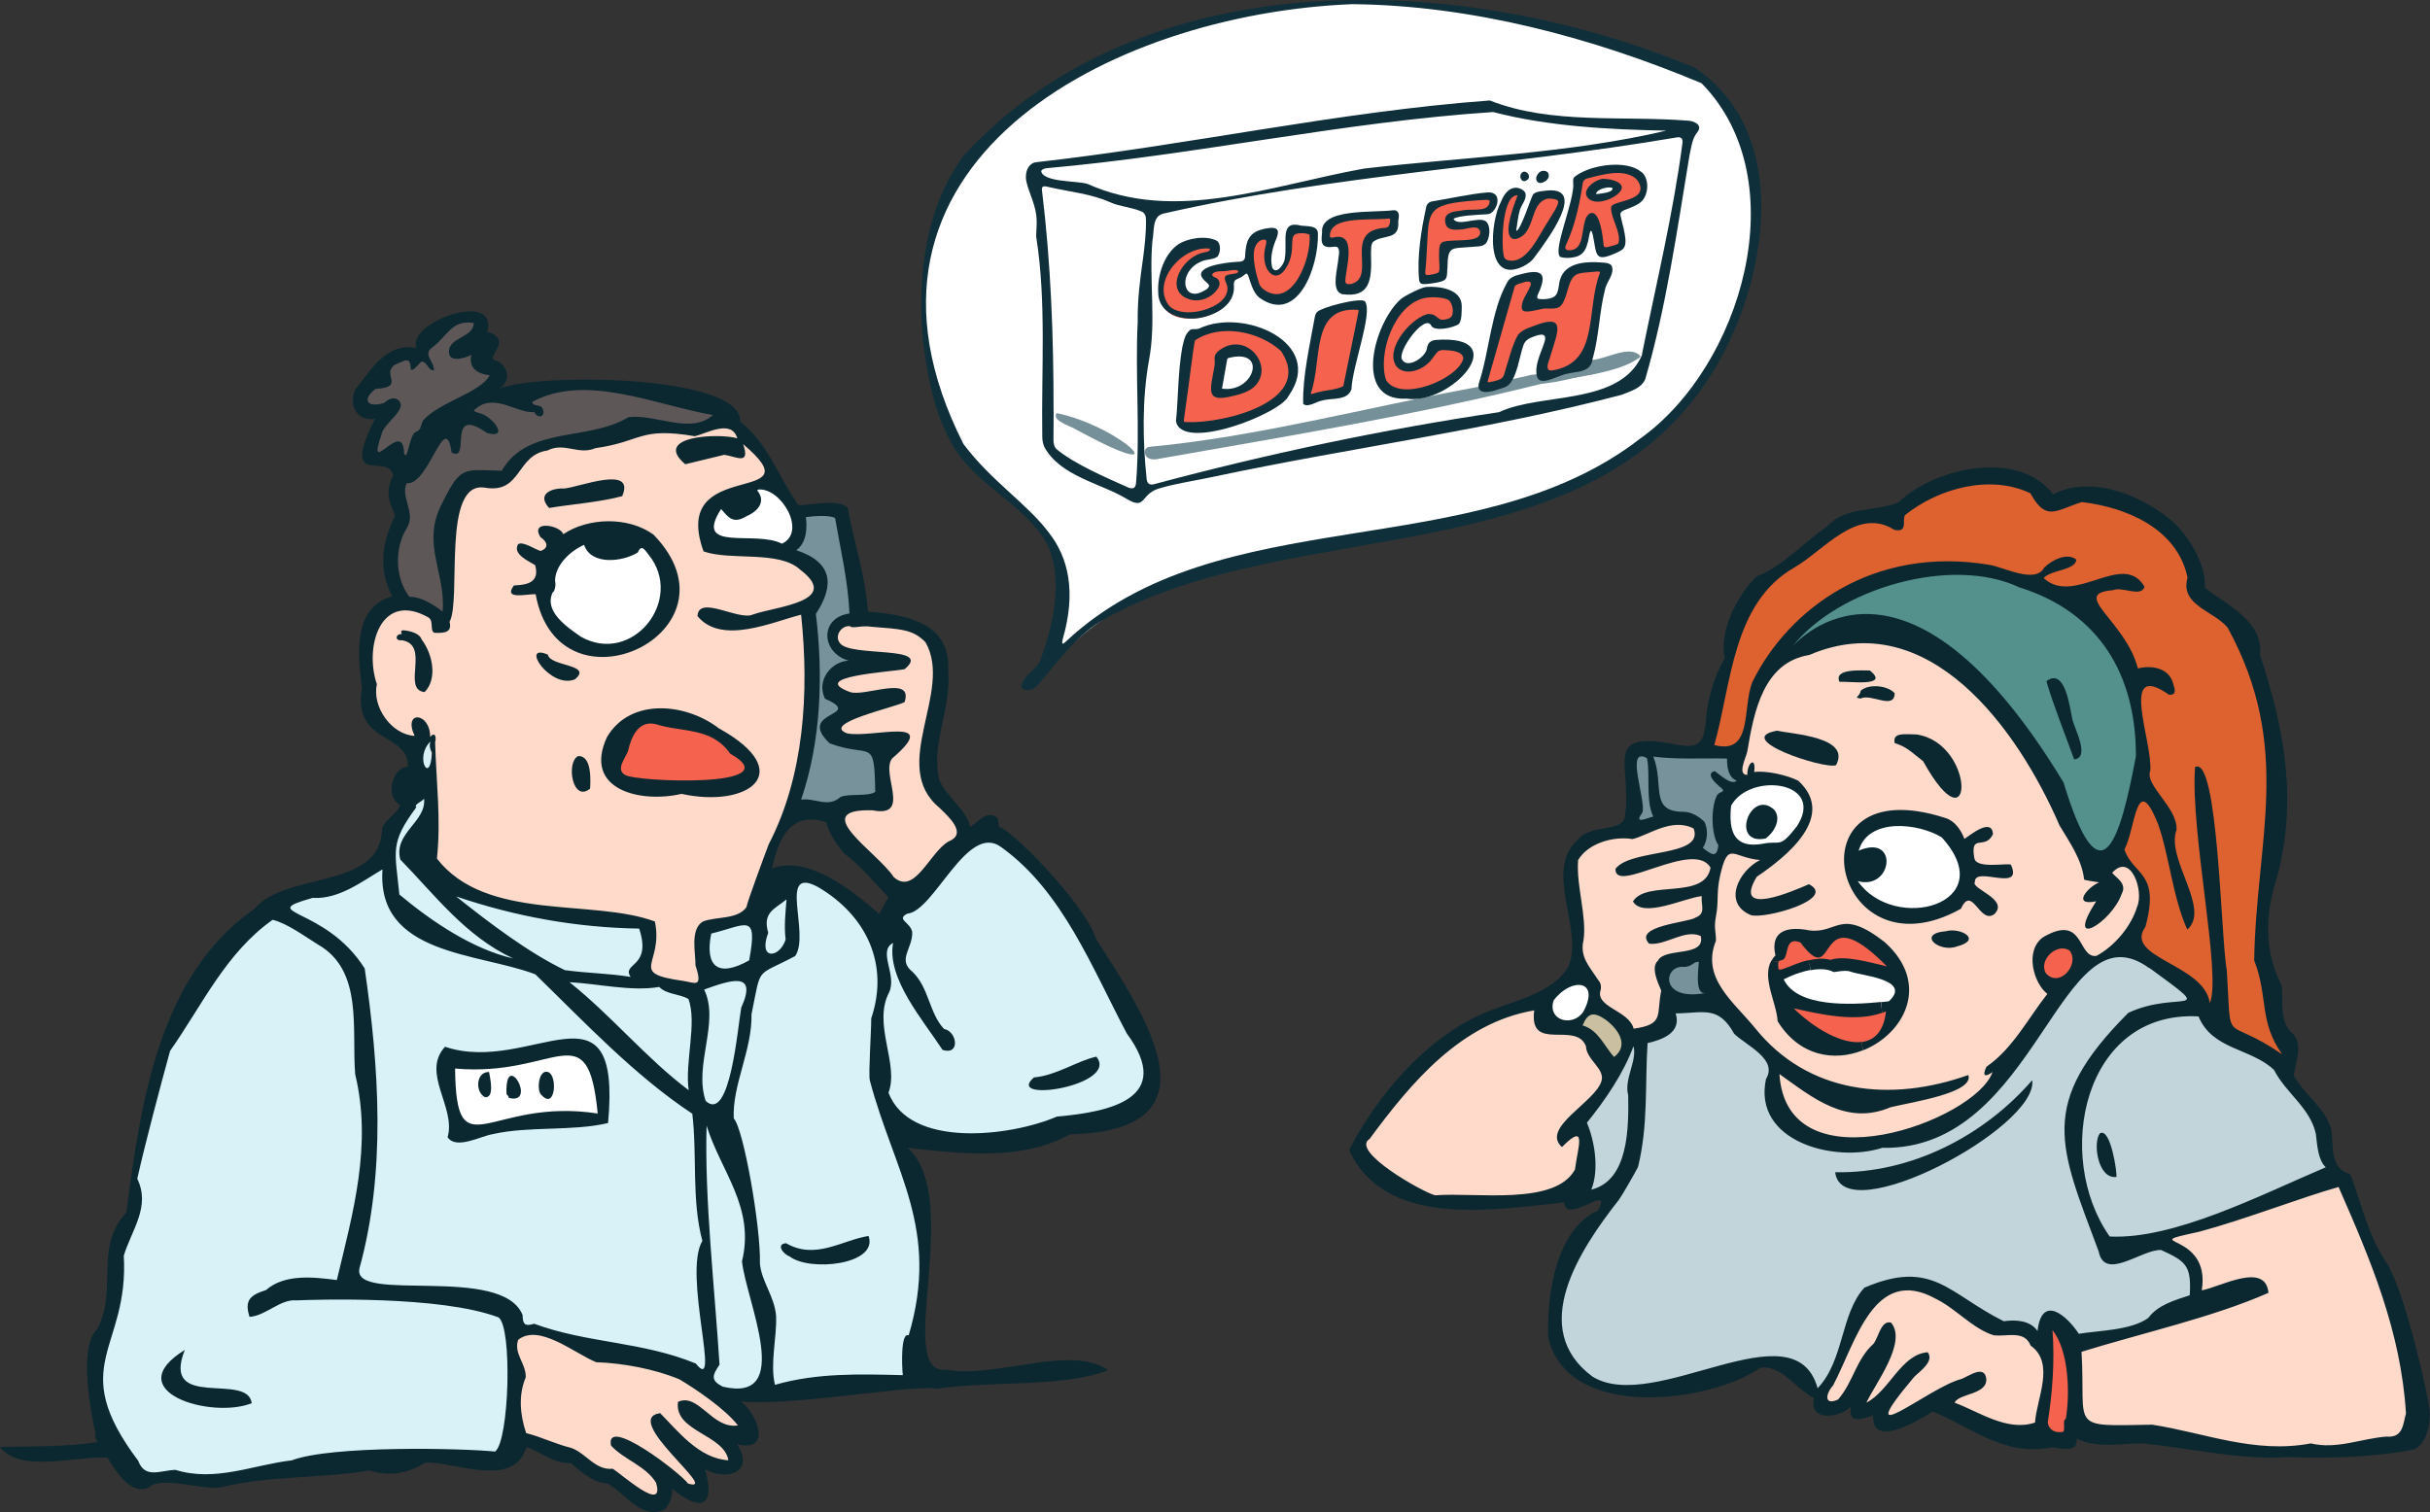 <?xml version="1.0" encoding="UTF-8"?>
<svg id="Layer_1" xmlns="http://www.w3.org/2000/svg" version="1.1" viewBox="0 0 321.34 200">
  <rect x="0" y="0" width="321.34" height="200" fill="#333333" stroke="none"/>
  <!-- Generator: Adobe Illustrator 29.1.0, SVG Export Plug-In . SVG Version: 2.1.0 Build 142)  -->
  <g id="Layer_11" data-name="Layer_1">
    <g>
      <g>
        <path d="M119.73,98.01l.08-.51s-.16-.18-1.18-.18c-.7,0-1.56.08-2.48.16-.97.09-1.97.18-2.84.18-.54,0-.99-.03-1.36-.11h-.04l-.04-.02c-.28-.1-1.14-.42-1.13-1.17.03-1.08,1.88-1.82,6.29-3.15.89-.27,1.74-.53,2.17-.7.08-.32.08-.57,0-.7-.06-.1-.28-.25-.97-.25s-1.62.16-2.5.32c-.92.16-1.81.32-2.53.32-.39,0-.71-.05-.97-.14-1-.37-2.02-.86-1.92-1.66.14-1.12,2.25-1.54,7.25-2.12.78-.09,1.46-.17,1.86-.23.5-.43.51-.62.51-.62-.24-.37-2.53-.54-3.89-.65-2.38-.18-4.62-.35-5.37-1.33-.43-.53-.52-1.25-.21-1.92.34-.73,1.06-1.2,1.82-1.2h.14l.19.02.14.13h.1c.13,0,.29-.02.46-.04.3-.04.69-.08,1.16-.08.18,0,.38,0,.59.02l.3.02h0l.42.04c3.61.28,5.26.41,6.97,2.18l.05.05.03.06c1.77,3.08.93,6.8.13,10.4-.21.94-.42,1.92-.59,2.86l-.1.53-2.57-.47h.02v-.02Z" fill="#ffdaca"/>
        <path d="M56.5,102.14c-.18,0-.61-.07-.87-.73-.31-.79-.34-2.5.94-3.71l.89.5s-.02.08-.03.12c-.06.2-.12.44.17,1.01l.06.13v.14c-.03.62-.12,2.54-1.16,2.54,0,0,0,0,0,0Z" fill="#d8f2f8"/>
        <path d="M109.33,106.65c-.51,0-1.02-.1-1.52-.19-.49-.1-.94-.18-1.39-.18-.14,0-.27,0-.41.02l-.86.12.28-.82c1.49-4.37,2.31-9.3,2.42-14.66v-.53l1.42.02v.53c0,.37.07.73.22,1.06,1.3.59,1.83,1.05,1.86,1.62.03.64-.58,1-1.18,1.34-.54.31-1.17.67-1.22,1.14-.03.3.12.83,1.06,1.75,1.5.54,2.62.7,3.43.81,2.52.34,2.75.86,2.84,6.06v.29l-.23.16c-.66.44-1.66.46-2.72.5-.7.02-1.42.04-1.9.19-.6.52-1.28.77-2.1.77h-.02Z" fill="#77929a"/>
        <path d="M107.84,91.48v-.54c.08-3.11-.08-6.37-.48-9.67l-.02-.19.1-.16c1.3-1.98,1.74-3.6,1.3-4.86-.41-1.18-1.62-2.11-3.61-2.77l-.14-.94c1.29-.92,1.17-3.01,1.06-3.86l-.06-.51.51-.08c.39-.06,1.29-.17,2.19-.17.95,0,1.61.12,2.03.36l.22.13.04.24c.18,1.06.38,2.13.58,3.18.58,3.08,1.18,6.27,1.32,9.5l.02.48-.48.07c-1.46.21-2.38,1.05-2.46,2.24-.06,1.08.66,2.47,2.42,2.95l-.11,1.05c-1.61.1-2.98,1.49-2.98,3.04v.54l-1.43-.02h0Z" fill="#77929a"/>
        <path d="M119.57,117.17c-.6,0-1.18-.26-1.75-.76l-.06-.05-.04-.06c-.56-.86-1.74-2-2.88-3.08-2.2-2.1-4.1-3.91-3.54-5.32.34-.86,1.49-1.26,3.6-1.26h.56c.38.08.71.12.99.12.45,0,.75-.1.91-.29.38-.46.16-1.64-.03-2.69-.26-1.41-.53-2.87.22-3.81l.03-.04.04-.03c1.87-1.6,2.14-2.24,2.18-2.43l.08-.54,2.59.48-.09.52c-.53,3.04-.63,6.17,2.17,8.48l.3.3c1.02.99,2.42,2.36,2.18,3.65-.12.6-.56,1.06-1.32,1.38-.78.44-1.58,1.45-2.35,2.44-1.14,1.46-2.34,2.98-3.8,2.98h0Z" fill="#ffdaca"/>
        <path d="M53.6,60.78c-.47,0-.64-.48-.7-.64l-.03-.08v-.09c-.02-.87-.21-1.02-.22-1.02h0c-.32,0-.91.45-1.31.74-.51.38-.88.66-1.26.66-.23,0-.44-.1-.57-.29-.25-.35-.25-.9.47-2.94h0c.23-.67.79-1.29,1.34-1.89.52-.57,1.06-1.15,1.14-1.63-.09-.32-.27-.36-.42-.36-.26,0-.6.16-.82.41l-.09.1-.13.04c-.51.18-.98.26-1.4.26-1.07,0-1.38-.58-1.46-.82-.13-.38-.14-1.17,1.18-2.2l.13-.1h.16c1.34-.09,1.58-.32,1.62-.37.05-.06-.02-.32-.06-.5-.13-.56-.34-1.5.73-2.25l.05-.03.06-.02c.22-.09.41-.18.58-.26.46-.21.82-.38,1.18-.38.62,0,.87.45.98.92.04-.05.08-.1.12-.13.3-.34.54-.62.9-.62.18,0,.32.04.45.1-.2-.56-.24-1.24.58-1.85.58-.42,1.05-.93,1.49-1.42.9-.98,1.82-2.01,3.58-2.01.26,0,.54.02.83.07l.46.07v.46c-.04,1.29-1.09,1.89-1.94,2.37-.84.47-1.35.79-1.34,1.42,0,.11,0,.25.07.31.06.06.22.1.42.1.52,0,1.24-.24,1.68-.46l.76.59c-.12.53-.06.95.17,1.26.3.42.94.69,1.8.77l.82.07-.39.72c-.77,1.4-2.62,2.34-4.58,3.31-1.62.81-3.3,1.65-4.28,2.75-.06.15-.11.3-.15.45-.13.44-.3.98-1.06,1.26-.22.24-.46,1.16-.58,1.62-.25.93-.4,1.48-.95,1.48v-.02.02Z" fill="#5d5757"/>
        <path d="M58.18,81.34c-.7-.55-2.49-1.84-3.94-1.84l-.38.02-.17-.22c-2.02-2.62-2.19-6.78-.38-9.66.58-.91.33-1.81.04-2.84-.26-.94-.56-2.02-.07-3.07l.16-.35.38.04h.08c1,0,2.13-2.01,2.94-3.47.82-1.46,1.35-2.42,2.1-2.42s1.06.91,1.23,1.98c.02,0,.02,0,.03,0,.1-.18.14-.78.16-1.14.07-1.06.17-2.69,1.65-2.69.66,0,1.48.36,2.59,1.13.33.08.53.1.65.1h.05c-.17-.49-1.27-1.62-2.08-1.72l-.1-.02-.09-.05c-.07-.04-.16-.06-.24-.09-.23-.08-.62-.2-.68-.62-.06-.42.32-.7.5-.82.69-.57,1.47-.85,2.41-.85,1.06,0,2.14.38,3.1.71.8.28,1.55.54,2.16.54h.11c-.31-.14-.61-.41-.54-.91l.03-.27.24-.13c2.02-1.09,4.31-1.62,7.01-1.62,3.66,0,7.5.98,11.22,1.94,2.1.54,4.06,1.04,5.99,1.37l.26.92c-.96.86-2.18,1.27-3.7,1.27-.28,0-.57-.02-.89-.04-.88-.08-1.79-.25-2.67-.42-1.14-.22-2.33-.45-3.39-.45-.25,0-.49.02-.71.04-2.11,1.27-4.66,1.73-7.14,2.16-1.31.23-2.67.46-3.91.82-2.65.77-4.31,1.96-5.41,3.86l-.16.28h-.32c-.48-.02-.93-.04-1.33-.06-.59-.02-1.1-.04-1.56-.04-2.13,0-2.6.28-4.5,4.08-1.65,3.1-1.08,5.73-.48,8.51.38,1.79.78,3.63.59,5.64l-.86.37h.02-.02ZM71.1,54.26c.1.17.18.25.23.27,0-.06-.02-.16-.11-.3-.04,0-.1-.02-.17-.04l.04.07s0,0,0,0Z" fill="#5d5757"/>
        <path d="M103.17,72.39c-1.14-.59-2.97-.63-4.56-.66-2.1-.04-3.92-.08-4.54-1.25-.42-.79-.15-1.9.85-3.45l.38-.6.62.73c.58.68.92,1.06,1.42,1.06.3,0,.67-.14,1.11-.41l.03-.02.04-.02c.83-.35,1.42-.9,1.55-1.43.09-.36-.03-.74-.37-1.13l-.41-.49.54-.32s.06-.04.1-.06l.18-.12h.14c.07-.02.14-.02.22-.02,2.19,0,4.25,2.42,4.72,4.58.37,1.66-.21,2.99-1.58,3.62l-.24.11-.23-.12h.02Z" fill="#fff"/>
        <path d="M91.84,130.51c-.27,0-.57-.06-.88-.14-.22-.05-.45-.1-.69-.14-2.81-.4-3.98-.81-4.46-1.54-.42-.65-.22-1.39,0-2.26.27-.98.63-2.31.3-4.18-2.82-.98-6.3-1.27-9.98-1.58-7.11-.6-14.46-1.22-18.82-6.81l-.13-.17.02-.22c.38-3.62.19-7.02-.02-10.63-.09-1.52-.18-3.1-.22-4.69v-.09l.02-.08c.03-.09.04-.18.04-.27l-.71-.26c0-1.43-.78-2.06-1.16-2.06-.1,0-.13.04-.16.08-.13.2-.13.74.28,1.62l.38.81-.89-.05c-1.55-.08-3.09-.97-4.19-2.44-1.14-1.49-1.62-3.32-1.32-4.92-.94-2.95-.59-6.4.87-8.43.86-1.2,2.06-1.85,3.46-1.85,1.02,0,2.14.34,3.31,1,.66.42.69,1.12.71,1.58,0,.12.02.29.03.38h.24c.72,0,.96-.11,1.03-.21.07-.09.06-.3,0-.58l-.06-.21.1-.19c.11-.2.21-.51.29-.94.22-1.22.26-3.13.3-5.15.1-5.62.22-11.99,4.07-11.99.18,0,.38.02.58.05.33.06.63.08.91.08,1.66,0,2.36-.95,3.23-2.17.85-1.18,1.82-2.51,3.86-2.84.58-.28,1.18-.42,1.86-.42.58,0,1.14.1,1.67.2.51.1.99.18,1.48.18s.87-.08,1.27-.26l.06-.03h.07c2.22-.32,3.55-.77,4.72-1.16,1.34-.45,2.5-.83,4.43-.83.66,0,1.38.05,2.21.14.55.06,1.15.14,1.85.26.28-.08.63-.2.99-.34.9-.33,1.94-.7,2.86-.7,1.16,0,1.95.59,2.28,1.71l-.66.66c-.57-.17-1.58-.27-2.66-.27-2.45,0-4.48.52-4.74,1.22-.11.31.18.82.82,1.39,1.56-.38,3.62-.87,4.47-1.08v-.19l.61.08c.39.06.79.16,1.14.26.38.1.74.2.96.2h.06c.02-.1.02-.4-.24-1.15l.85-.58c1.56,1.31,2.46,2.31,2.84,3.13.25.54.27,1.02.07,1.46-.42.9-1.64,1.24-3.19,1.67-1.94.54-4.12,1.15-5.03,2.91-.62,1.2-.57,2.89.16,5,1.36.42,3.1.48,4.92.54,2.94.1,5.99.22,7.8,1.9,1.49,1.13,2.14,2.18,1.94,3.14-.38,1.75-3.39,2.45-6.05,3.06-.88.2-1.71.4-2.28.59-.27.13-.6.18-.98.18-.82,0-1.84-.29-2.82-.56-.89-.25-1.81-.51-2.45-.51-.51,0-.68.14-.73.44.92,1.02,2.24,1.53,4.01,1.53,2.2,0,4.72-.78,6.76-1.41.82-.25,1.58-.49,2.26-.66l.59-.14.06.61c1.3,12.3-.16,22.62-4.33,30.65-.81,2.14-2.76,7.45-2.91,8.22l-.02.12-.07.1c-.94,1.24-2.54,1.45-3.94,1.62-.72.1-1.39.18-1.97.38-1.04.61-.89,2.58-.78,4.02.04.47.07.88.06,1.23.46,1.39.51,2.09.19,2.53-.13.18-.38.39-.85.39l-.02.02.02.02Z" fill="#ffdaca"/>
        <path d="M97.47,184.19c-.61,0-1.3-.1-2.07-.27l-.06-.02-.06-.03c-.56-.29-1.22-.71-1.38-1.39-.17-.69.21-1.37.71-2.11-.18-2.84-.41-5.74-.65-8.81-.19-2.45-.39-4.97-.56-7.45-.45-6.46-.6-11.16-.47-15.24l1.04-.14c.57,1.83,1.39,3.58,2.21,5.26,1.83,3.82,3.72,7.78,2.51,12.88.14,1.19.58,2.87,1.06,4.64.78,2.9,1.66,6.17,1.54,8.64-.15,3.34-2.15,4.05-3.8,4.05h-.02Z" fill="#d8f2f8"/>
        <path d="M86.44,198.25c-1.01,0-2.64-1.19-4.51-2.65-.41-.32-.78-.6-1.02-.76h-.19c-1.41,0-2.42-.8-3.41-1.58-.62-.49-1.21-.95-1.88-1.21-1.06-.26-2.11-.65-3.12-1.02-.98-.37-1.93-.71-2.83-.93l-.29-.06-.1-.28c-.67-1.97-1.22-4.87-.08-7.66,0-.63-.26-1.22-.54-1.86-.26-.58-.53-1.18-.59-1.86-.04-.45,0-.88.15-1.3l.05-.14.12-.1c.63-.51,1.4-.77,2.29-.77.53,0,1.1.09,1.74.28,1.45.42,3,1.3,4.36,2.08.87.5,1.7.96,2.4,1.26,3.84.14,7.98,1,11.09,2.3l.03.02.03.02c.58.34,5.76,3.48,7.89,6.23l.55.71-.89.14c-.2.03-.4.05-.6.05-1.62,0-2.87-1.03-3.98-1.95-.88-.73-1.72-1.41-2.53-1.41-.14,0-.27.02-.42.06-.03,1.58,1.42,2.45,3.09,3.45,1.62.97,3.3,1.98,3.6,3.8l.11.66-.66-.04c-3.52-.2-6.16-3.01-8.28-5.27-.3-.32-.59-.62-.87-.92-.23.06-.45.15-.51.31-.34.93,2.12,3.62,3.58,5.24,1.86,2.04,2.49,2.77,2.2,3.41-.06.13-.25.43-.75.43h0c-.21,0-.46-.05-.79-.14l-.18-.06-.1-.15c-.77-1.09-7.15-5.98-9.07-5.98-.11,0-.16.02-.17.02h0s-.05.08-.02.35c.66.7,1.52,1.24,2.43,1.82,1.3.83,2.65,1.69,3.48,3.07l.03.06.02.06c.27.9.26,1.5-.02,1.89-.18.25-.48.38-.82.38h-.02Z" fill="#ffdaca"/>
        <path d="M27.18,195.55c-1.43,0-2.75-.18-4.02-.57-.45.02-.9.1-1.34.17-.24.04-.47.08-.7.1-.29.04-.53.06-.75.06-1.23,0-2.07-.59-2.54-1.82-6.19-8.26-4.99-12.14-3.5-17.02.84-2.74,1.8-5.85,1.54-10.34v-.1l.02-.09c.28-.92.66-1.82,1.04-2.68,1.02-2.37,1.99-4.6.76-7.1l-.08-.17.04-.18c1.3-5.78,3.66-14.42,4.35-16.93l.02-.09.06-.08c1.12-1.59,2.18-3.28,3.21-4.9,2.87-4.56,5.84-9.28,10.48-12.57l.19-.14.23.05c1.55.34,3.5,1.61,5.06,2.63.39.26.76.5,1.08.7,5.01,2.83,5.04,8.58,5.07,13.64,0,1.37.02,2.66.11,3.9,2.1,8.78.04,17.22-1.95,25.39-.17.68-.33,1.36-.5,2.05l-.11.46-.47-.06c-1.37-.18-2.62-.33-3.88-.33-2.24,0-3.9.5-5.06,1.53l-.09.07-.11.03c-1.12.34-1.69.67-1.92,1.1-.16.31-.17.74-.02,1.34.74-.15,1.47-.56,2.26-.98,1.03-.56,2.1-1.14,3.26-1.14.1,0,.2,0,.3.02.85-.03,3.04-.11,5.85-.11,6.74,0,15.86.42,21.06,2.39l.06.02.06.04c.25.17,1.01.7,1.3,4.6.31,4.08-.02,12.72-1.74,13.99l-.25-.33-.12.44c-1.69-.18-5.64-.36-10.28-.36-7.94,0-13.91.54-16.39,1.49l-.06.02h-.06c-1.51.18-3.06.52-4.56.85-2.25.49-4.57,1-6.91,1h.03Z" fill="#d8f2f8"/>
        <path d="M92.89,181.64c-.38,0-.73-.24-1.21-.83-3.65-1.47-7.39-2.14-11.01-2.77-2.75-.48-5.59-.98-8.38-1.83-.52-.16-1.06-.34-1.66-.55-.3.08-.55.12-.77.12-1.18,0-1.26-1.14-1.26-1.74-1.42-3.27-7.86-3.38-13.03-3.46-3.98-.06-7.13-.11-8.2-1.4-.26-.32-.4-.71-.38-1.14l-.04-.04.07-.29c3.73-13.44,2.35-28.11.72-39.42-2.47-3.88-5.88-5.59-7.92-6.61-1.28-.64-1.99-.99-1.93-1.68.06-.7.93-1.06,3.33-1.75l.09-.02h.09c.14.02.28.02.42.02,2.58,0,4.97-1.5,7.1-2.84.49-.3.96-.6,1.42-.87l.8.5c-.58,8.25,6.7,9.97,13.74,11.62,2.22.52,4.31,1.02,6.14,1.71l.1.04.08.08c1.12,1.09,2.25,2.2,3.37,3.31,5.42,5.35,11.01,10.89,17.32,15.07l.21.14.03.25c.26,2.2.3,4.47.34,6.68.06,3.36.11,6.84.98,10.06l.06.22-.12.19c-1.24,2.07-.53,7.43,0,11.35.5,3.7.62,5.03.13,5.6-.14.17-.35.26-.57.26v.02h-.02Z" fill="#d8f2f8"/>
        <path d="M67.77,127.3c-4.58-1.06-9.73-3.94-15.27-8.58l-.17-.14-.02-.22c-.07-.77-.15-1.46-.22-2.08-.46-4.04-.62-5.46,2.38-9.58v-.14c.03-.44.44-.7.82-.96.12-.08.31-.2.36-.26l.98.22c.18,1.64-.78,2.84-1.71,4-.98,1.23-1.84,2.3-1.47,3.86.94.97,1.87,1.98,2.78,2.97,3.44,3.74,6.99,7.62,11.89,9.9l-.34,1h0Z" fill="#d8f2f8"/>
        <path d="M83.29,129.75c-1.51-.25-3.14-.38-4.72-.5-1.3-.1-2.65-.21-3.93-.38h-.08l-.07-.05c-4.78-2.27-10.02-6.23-14.5-9.82l.5-.92c8.02,2.72,15.89,4.1,24.03,4.22h.38l.12.37c1.14,3.46-.14,4.66-.9,5.39-.51.48-.52.5-.28.86l-.53.82-.02.02h0Z" fill="#d8f2f8"/>
        <path d="M90.89,144.75l-.14-.1c-3.02-2.28-5.76-4.94-8.39-7.54-2.34-2.3-4.75-4.66-7.38-6.76l.36-.95c1.26.06,2.63.23,3.94.39,1.78.22,3.61.44,5.33.44.92,0,1.74-.06,2.48-.19l.27-.05.19.19c.49.49,1.21.68,1.98.87.59.15,1.2.31,1.77.62l.17.1.07.18c.72,1.87.46,4.43.22,6.91-.18,1.84-.37,3.74-.15,5.28l.09.61h-.8.02-.02Z" fill="#d8f2f8"/>
        <path d="M94.26,146.61c-.43,0-.87-.2-1.3-.59l-.1-.09-.04-.13c-.82-2.42-.4-5,0-7.5.42-2.61.82-5.06-.18-7.18l-.26-.54.63-.22c1.56-.56,3.18-1.13,4.36-1.13.66,0,1.17.19,1.49.57.34.39.44.95.33,1.67-.1.55-.31,1.22-.66,1.98-.07.4-.15,1.02-.25,1.78-.79,6-1.7,11.38-4.02,11.38h-.02Z" fill="#d8f2f8"/>
        <path d="M128.45,150.48c-6.01,0-10.07-2.04-11.46-5.74l-.07-.19.07-.19c.62-1.6.24-3.55-.16-5.62-.5-2.58-1.01-5.24.26-7.68.43-.89.18-2-.06-3.07-.31-1.38-.66-2.94.83-3.73l.77.57c-.66,3.6,2.38,7.9,4.8,11.35.55.78,1.08,1.54,1.54,2.25.12.02.22.04.32.04.22,0,.42-.05.45-.41.05-.5-.32-1.29-.99-1.41l-.18-.03-.12-.13c-1.02-1.09-1.54-2.46-2.06-3.78-.54-1.41-1.04-2.74-2.11-3.77-1.54-1.23-1.06-2.54-.63-3.67.22-.6.46-1.22.44-1.9-.07-.34-.35-.62-.62-.89-.31-.3-.66-.66-.59-1.14.07-.47.51-.75.84-.92l.1-.05h.1c1.22-.11,2.81-2.14,4.34-4.1,2.03-2.61,4.13-5.3,6.48-5.3.7,0,1.36.24,2,.71,6.71,4.81,10.54,12.49,14.24,19.91.8,1.61,1.63,3.27,2.47,4.86,2.14,2.92,2.79,5.37,1.94,7.26-1.46,3.25-6.9,4.14-11.48,4.54-2.54,1.08-6.86,2.22-11.44,2.22v.02Z" fill="#d8f2f8"/>
        <path d="M101.96,183.3c-.22-.89-.3-1.9-.25-3.17.03-.86.12-1.74.2-2.6.12-1.22.23-2.39.18-3.45-.1-1.22-.58-2.35-1.06-3.45s-.97-2.23-1.07-3.47v-.06c.15-4.94-2.25-17.69-3.31-18.81l-.14-.14v-.2c-.12-2.32.53-4.67,1.14-6.96.61-2.23,1.23-4.53,1.19-6.84v-.11c.14-.65.25-1.22.35-1.72l.15-.78c.6-3.06.85-3.25,3.34-4.45.56-.27,1.25-.6,2.1-1.05.62-1.08.41-3.13.22-4.94-.2-1.94-.38-3.6.35-4.41.27-.3.66-.46,1.11-.46.53,0,1.18.22,2.01.66,6.82,4.03,9.6,10.88,7.27,17.9,0,.62-.05,1.74-.1,3.01-.09,1.89-.2,4.47-.1,5,.84,3.17,1.89,6.04,2.9,8.82,2.16,5.91,4.19,11.49,3.54,18.58-.2,2.14-.62,4.29-1.3,6.6l-.18.6-.41-.19c-.3.68-.33,3.31-.17,4.62l.08.62-.93-.02c-1.57-.04-3.2-.08-4.79-.08-3.44,0-7.51.16-11.65,1.34l-.54.15-.13-.54h-.03Z" fill="#d8f2f8"/>
        <path d="M102.02,126.69c-.43,0-.8-.19-1.04-.54-.28-.42-.5-1.22.06-2.78-.65-2.45.6-3.34,1.82-4.19.27-.19.55-.39.82-.62l.87.46-.06.79c-.12,1.46-.25,2.98-.06,4.41l.02.12-.04.11c-.42,1.3-1.42,2.24-2.38,2.24,0,0,0,0,0,0Z" fill="#d8f2f8"/>
        <path d="M95.87,128.65c-.79,0-1.45-.29-1.9-.82-.71-.87-.86-2.37-.45-4.44l.06-.34.33-.08c.79-.19,1.49-.4,2.11-.59.98-.3,1.76-.53,2.37-.53.5,0,.9.16,1.16.49.55.66.56,1.92.03,4.79l-.05.25-.22.12c-1.36.77-2.53,1.15-3.46,1.15Z" fill="#d8f2f8"/>
        <path d="M63.12,149.29c-2.86,0-3.43-2.79-3.49-7.94v-.59l.58.06c.85.08,1.7.11,2.54.11,3.51,0,6.27-.66,8.48-1.19,1.44-.34,2.69-.65,3.73-.65,2.8,0,4,2.14,4.58,8.15l.06.68-.68-.1c-1.41-.22-2.82-.32-4.19-.32-3.45,0-6.11.66-8.24,1.18-1.37.34-2.46.61-3.38.61h0Z" fill="#fff"/>
        <path d="M90.57,103.77c-2.92,0-7.35-.26-8.22-.83-1.37-.83-.55-2.32-.11-3.11.13-.23.25-.46.31-.62.74-3.33,2.31-4.03,3.5-4.03.08,0,.16,0,.24,0v-.1l.7.22c.97.31,2.02.47,3.04.63,2.5.38,5.06.78,6.93,3.36,1.03.59,2.3,1.48,2.03,2.54-.13.48-.51,1.95-8.4,1.95h0v-.02Z" fill="#f5624d"/>
        <path d="M80.25,85.7c-1.26,0-2.51-.34-3.7-1.02l-.16-.11c-1.94-1.33-5.17-3.57-3.78-6.46l.11-.24.1-.02c.06-.18.1-.52.1-.68l-.05-.06v-.17c-.05-2.39,2.13-4.46,4.15-5.37l.54-.24.18.56c.47,1.42,2.03,1.64,2.92,1.64,1.1,0,2.37-.33,3.26-.83.14-.29.42-.74.94-.74s.86.46,1.22.93l.1.14c1.9,2.32,2.26,5.35.95,8.08-1.32,2.78-4.02,4.58-6.88,4.58h0v.02Z" fill="#fff"/>
      </g>
      <path d="M141.43,150.05c20.3-.46,10.18-15.46,3.53-25.82-1.51-4.73-11.36-14.68-12.88-14.86-.15-.15.28-1.22-.74-1.5-1.27-.34-2.05.97-3.05,1.5-.58-2.51-3.26-3.98-4.14-6.37-.99-4.89,1.68-9.26,1.24-14.31.32-6.35-5.55-7.39-10.61-7.78-.32-4.7-1.86-9.22-2.69-13.78-1.42-1.22-5.2-.22-6.53-.33-2.55-3.62-4.06-8.26-7.68-11.02.3-6.32-27.14-6.46-31.92-4.34,1.79-1.01,1.22-3.35-.6-3.82-1.01-.45,2.53-2.7-.92-3.75,1.49-5.62-10.76-1.21-9.37,2.19-4.02-.87-6.06,3.01-8.08,5.44-.94,2.1.2,4.25,2.58,3.92-4.66,9.36,1.8,4.3,2.43,7.5-1.06,1.9-.62,3.43.26,5.24-1.69,3.5-2.34,7.1-.38,10.71-5.33,1.5-4.54,7.93-4.02,12.14-1.29,7.48,6.34,5.89,6.07,10.42-2.16.07-2.99,4.09-1.04,5.02-.06.95-2.14,2.05-2.36,3.18-.24,8.19-12.62,5.5-16.94,10.64-12.7,8.78-15.04,26.09-16.88,40.11-4.34,4.69-1.06,10.31-3.88,15.47-2.85,2.62-.2,13.85-.16,13.88-.28.24.16.84.26,1.02-4.15.65-8.89.57-12.94.64,2.6,3.5,9.97,1.2,14.22,1.42,1,1.67,3.09,5.04,5.42,3.97,1.62-1.6,6.89.28,9.38,0,6.7-1.64,13.3-1.17,19.82-2.27,2.67.82,5.1.41,7.47-1.06,4.22-.02,11.65,3.49,13.33-2.05,1.92.67,3.67,2.27,5.82,2.13,1.25,1,2.98,2.66,4.86,2.7,2.14,1.06,4.44,4.79,7.38,3.53.75-.29,1.32-2.06,1.21-2.83,3.54,2.93,5.81,2.65,4.35-2.56,3.05,1.6,6.58.28,4.22-3.34,4.63,1.19,2.74-3.98.51-5.64,6.78.66,23.46-2.38,25.81-1.67,7.15-1.13,16.79-.11,22.75-2.48-4.96-3.5-14.9,1.18-21.46-.07-6.94.78,2.46-22.64-5.06-29.35,6.67.77,15.03,1.82,21.39-1.74h-.02ZM115.04,82.89c4.15.33,5.68.34,7.35,2.07,3.72,6.5-4.88,16.32,1.83,21.88,1.13,1.11,3.78,3.42,1.26,4.44-2.52,1.37-4.51,7.26-7.3,4.73-2.1-3.26-11.49-9.05-2.82-8.83,5.29,1.05,1.04-4.89,2.62-6.86,6.69-5.73-2.64-2.65-5.94-3.31-3.56-1.3,6.22-3.42,7.58-4.14,1.22-3.69-5.34-.63-7.24-1.34-5.58-2.06,5.33-2.63,7.25-3.02,3.84-3.19-7.14-1.54-8.55-3.43-.78-.94.15-2.35,1.29-2.26.38.37,1.13-.07,2.65.05h0v.02h0ZM103.89,124.28c-.8,2.5-3.69,2.77-2.3-.89-.79-2.72.86-3.14,2.42-4.42-.14,1.76-.34,3.56-.12,5.31h0ZM102.09,114.87c.84-4.01,2.56-7.66,7.18-6.1.26,1.3,1.46,3.1,2.35,4.12,2.29,1.66,3.88,3.81,5.85,5.76.03.12-1.08,1.92-1.22,2.24-3.45-3.02-9.3-7.81-14.15-6.02h-.02ZM106.57,68.41c.75-.12,3.06-.35,3.86.12.73,4.22,1.72,8.34,1.9,12.62-4.02.58-3.73,5.23-.11,6.23-2.37.15-4.3,2.67-3.12,5.05,5.39,2.37-3.96,1.56.62,5.9,5.5,2.04,5.9-.98,6.02,6.42-.97.65-3.39.18-4.58.66-1.62,1.5-3.39.1-5.22.36,2.65-7.76,2.93-16.46,1.95-24.57,2.54-3.84,2.17-6.86-2.59-8.42,1.37-.98,1.46-2.95,1.27-4.36h0ZM103.41,71.92c-3.56-1.84-11.8,1.22-8.05-4.59.93,1.08,1.58,2.05,3.38.94,1.5-.63,2.61-1.96,1.38-3.4.06-.04.12-.08.18-.12,3.04-.23,6.43,5.63,3.1,7.17h0ZM70.64,54.51c.63,1.14,1.75.37.97-.68-.32-.28-1.27-.12-1.21-.68,7.07-3.81,16.17.41,23.88,1.75-2.96,2.64-7.54-.18-11.18.28-5.16,3.21-13.33,1.11-16.75,7.09-5.14-.14-5.41-.67-7.88,4.29-2.83,5.29.53,9.35.06,14.34-1.03-.81-2.86-2.02-4.39-1.95-1.92-2.5-1.99-6.44-.36-9.06,1.3-2.08-.87-4.06,0-5.97,2.95.33,5.09-9.94,5.94-4.06,2.66,1.42-.82-6.46,4.69-2.58,3.17.86.51-2.44-1.08-2.64-.39-.22-1.02-.18-.34-.63,2.43-2.05,5.63.79,7.66.49h.02v.02ZM50.49,57.3c.41-1.26,2.43-2.5,2.53-3.74-.25-1.19-1.51-1.01-2.19-.28-2.16.73-3.1-.35-1.18-1.83,4.08-.25.7-1.93,2.57-3.2,1.43-.58,2.03-1.19,2.11.62.44.3,1.18-1.05,1.46-1.03.76.03.74,1.16,1.6,1.16.05-1.18-1.51-2.1-.26-3.02,2.03-1.46,2.54-3.72,5.52-3.26-.04,1.97-3.3,1.87-3.28,3.8-.03,1.53,2.13.85,2.96.42-.4,1.75.84,2.55,2.44,2.69-1.32,2.4-6.65,3.49-8.85,6.02-.34.74-.2,1.26-1.03,1.53-.8.57-1.02,4.04-1.46,2.76-.1-4.84-5.22,3.82-2.91-2.66h0v.02h-.02ZM49.82,90.46c-1.66-4.95.53-12.34,6.83-8.79.78.5.12,1.81.82,2.04,1.13.03,2.38.03,1.98-1.45,1.62-2.95-1.1-18.71,4.68-17.75,4.88.83,4.09-4.32,8.26-4.92,2.27-1.15,4.1.66,6.35-.31,6.25-.88,5.7-2.82,13.16-1.58,1.6-.39,4.85-2.29,5.6.28-2.41-.72-11.34-.33-6.88,3.43,0,0,5.15-1.24,5.15-1.25,1.61.22,3.49,1.46,2.5-1.41,10.01,8.46-9.86,1.42-5.23,14.19,3.64,1.27,9.99-.18,12.78,2.42,5.57,4.23-3.31,4.87-6.24,5.92-1.86.89-7.22-2.66-7.34.22,3.18,3.89,10.04.71,13.7-.19,1.08,10.25.42,21.31-4.29,30.38-.7,1.86-2.78,7.47-2.95,8.33-1.23,1.64-3.91,1.18-5.71,1.86-1.81.98-.97,4.34-1.02,5.83,1.05,3.1-.14,2.25-1.62,2.04-7.48-1.06-2.55-2.12-3.75-7.86-8.26-3.07-22.33.06-28.82-8.32.56-5.25-.1-10.14-.24-15.4.17-.56.04-1.48-.65-.7-.02-3.3-3.65-3.54-2.06-.13-3.06-.17-5.66-3.83-4.99-6.86h.02l-.02-.02ZM93.12,130.89c3.33-1.18,7.16-2.58,4.9,2.4-.47,2.61-1.48,15.32-4.7,12.34-1.62-4.77,1.89-10.38-.2-14.73h0ZM94.05,123.49c4.68-1.14,6.2-2.86,5.02,3.54-4.06,2.29-5.9.9-5.02-3.54ZM91.07,144.21c-5.66-4.26-10.14-9.8-15.76-14.29,3.78.2,8.19,1.26,11.86.63,1.01,1.01,2.64.9,3.86,1.58,1.19,3.1-.49,8.39.04,12.07h0,0ZM83.38,129.22c-2.78-.46-5.83-.5-8.67-.89-4.74-2.26-10.04-6.27-14.39-9.75,7.82,2.65,15.84,4.12,24.2,4.25,1.74,5.22-2.37,4.51-1.13,6.38h0,0ZM57.11,99.57c-.19,4.41-2.36.57-.18-1.49-.06.25-.25.63.18,1.49ZM55.06,106.79c-.41-.37.83-.79,1.02-1.15.33,3.09-4.09,4.55-3.14,8.06,4.54,4.65,8.58,10.12,14.92,13.08-5.32-1.22-10.72-4.84-15.05-8.46-.57-5.83-1.3-6.75,2.24-11.53h0ZM65.5,192.01c-4.38-.45-21.66-.84-26.92,1.16-5.1.59-10.11,2.9-15.37,1.26-2.02.06-4.03,1.23-4.94-1.21-9.61-12.78-1.18-14.65-1.9-27.13,1.04-3.41,3.58-6.49,1.78-10.17,1.07-4.75,2.99-11.99,4.34-16.91,4.25-6.05,7.35-12.95,13.56-17.34,1.85.41,4.42,2.3,5.98,3.26,6.04,3.42,4.46,11.23,4.94,17.17,2.26,9.4-.3,18.34-2.43,27.22-3.01-.39-6.88-.86-9.37,1.33-2.11.65-2.87,1.38-2.17,3.54,2.15-.14,4.07-2.38,6.18-2.18,2.51-.1,19.08-.66,26.74,2.25,1.86,1.27,1.42,16.35-.44,17.73h0v.02ZM47.51,167.86c3.56-12.84,2.62-26.62.72-39.75-5.21-8.29-14.65-7.14-6.89-9.34,3.51.22,6.64-2.26,9.24-3.77-.8,11.38,12.64,10.99,20.21,13.88,6.62,6.44,13.11,13.37,20.76,18.44.66,5.52-.12,11.41,1.33,16.82-2.62,4.34,2.59,20.59-.87,16.22-7.13-2.93-14.31-2.66-21.38-5.26-1.22.38-1.51.07-1.52-1.15-2.7-6.74-22.38-1.51-21.59-6.08h0ZM89.66,185.44c-.54,3.94,6.1,4.28,6.66,7.72-3.89-.22-6.7-3.9-9.02-6.23-5.29.72,8.16,10.66,3.69,9.31-.98-1.38-11.02-9.1-10.19-5.03,1.69,1.86,4.6,2.69,5.95,4.91,1.25,4.16-4.53-1.13-5.73-1.84-2.28.24-3.5-2.03-5.46-2.75-2.07-.5-4.08-1.5-5.98-1.96-.82-2.42-1.04-5.05-.06-7.37.09-1.8-1.63-3.14-1-4.97,2.75-2.21,7.44,1.79,10.32,2.96,3.53.12,7.7.89,11,2.26,2.22,1.32,6.08,3.94,7.74,6.1-3.4.54-5.2-4.38-7.94-3.11h.02ZM95.53,183.4c-1.58-.82-1.34-1.48-.38-2.88-.65-10.25-2-22.02-1.71-31.62,1.88,6.06,6.43,10.78,4.68,17.94.54,5.25,7,18.88-2.6,16.57h0ZM120.16,176.64c-1.08-.51-.9,4.22-.77,5.26-5.7-.14-11.34-.32-16.91,1.28-.68-2.83.27-6.31.15-9.11-.2-2.59-1.94-4.56-2.14-6.94.14-4.69-2.15-17.81-3.46-19.19-.21-4.44,2.44-9,2.35-13.78,1.34-6.53.43-4.86,5.78-7.7,2.02-3.01-2.41-12.1,3.06-9.1,6.34,3.74,9.41,10.19,6.99,17.35.02,1.55-.38,7.23-.19,8.19,3.22,12.15,9.32,19.62,5.14,33.75h0ZM117.49,144.55c1.45-3.78-2.12-9.03.07-13.25,1.13-2.34-1.55-5.47.54-6.57-.86,4.72,4.02,10.26,6.54,14.15,2.39.76,1.93-2.46.2-2.77-1.99-2.12-1.97-5.45-4.18-7.57-2.04-1.62.07-3.1-.03-5.26-.23-1.3-2.17-1.64-.66-2.42,3.58-.3,7.96-12.18,12.45-8.79,8.1,5.82,11.98,15.94,16.58,24.62,6.34,8.63-2.22,10.39-9.24,11.01-6.13,2.64-19.48,4.25-22.27-3.18h0v.02Z" fill="#0b2831"/>
      <g>
        <path d="M95.1,96.36c10.45,5.82,3.83,10.58-4.98,8.65-5.37,1.26-13.1-.5-9.85-7.52,3.15-5.32,10.58-4.44,14.84-1.11h0v-.02ZM82.63,102.49c1.22.94,22.13,1.82,13.94-2.79-2.46-3.54-6.38-2.8-9.77-3.89h0c-2.33-.63-3.33,1.61-3.75,3.54-.31.88-1.67,2.39-.42,3.14Z" fill="#0b2831"/>
        <path d="M86.41,70.71c12.46,12.83-12.52,24.71-15.58,7.89-1.16-.05-4.35.81-2.87-1.16,1.76-.07,3.44-.39,2.81-2.68-.84-.54-3.03-1.45-2.26-2.77.63-.46,2.38.77,2.99.89,1.14-.41.87-1.24-.02-1.82-1.45-2.3,2.58-1.61,3.01-.4,3.29-2.21,8.57-2.37,11.92.05h0ZM76.81,84.22c6.81,3.86,13.79-4.91,8.95-10.86-.51-.67-.96-1.4-1.42-.28-1.99,1.24-6.18,1.75-7.1-1.01-1.9.85-3.88,2.74-3.84,4.86.14.18,0,1.35-.31,1.42-1.21,2.54,1.93,4.62,3.72,5.87h0,0Z" fill="#0b2831"/>
        <path d="M60.18,141.34c.14,13.74,4.47,3.75,18.86,5.95-1.32-13.58-5.44-4.74-18.86-5.95ZM58.85,138.46c11.32,3.83,23.42-9.9,21.56,10.09-4.68,1.12-10.48.38-15.25,1.47-1.58.25-4.86,2.1-5.97.4,1.15-3.96-3.54-8.48-.34-11.96h0Z" fill="#0b2831"/>
      </g>
      <g>
        <path d="M33.29,185.61c-5.38,2.15-17.7-1.58-8.85-7.05-3.21,8.08,8.32,2.89,8.85,7.05Z" fill="#0b2831"/>
        <path d="M72.62,67.2c-1.73-1.87.39-2.67,1.98-2.58,2.01-.18,9.48-3.18,7.68,1.01-3.02.81-6.62,1.05-9.66,1.56h0Z" fill="#0b2831"/>
        <path d="M55.75,84.58c1.43,1.86,2.16,5.18.4,6.97-3.09-.34.81-6.27-3.01-6.86-.98.12-.85-.87,0-.82.02-.02-.31-.47.18-.5.78.06,2.18.36,2.43,1.22h0Z" fill="#0b2831"/>
        <path d="M72.45,86.59c.25,1.59,6.05,1.26,3.56,3.28-3.28,1.3-7.33-4.89-3.56-3.28Z" fill="#0b2831"/>
        <path d="M76.43,100.02c1.85-.15,1.67,3.26,1.6,4.3-2.32,1.9-3.2-3.46-1.6-4.3Z" fill="#0b2831"/>
        <path d="M114.86,163.49c1.33,3.82-7.83,4.76-10.45,2.7-.8-.26-1.87-1.62-.46-1.74,3.9,2.25,7.4-.41,10.9-.96h0Z" fill="#0b2831"/>
        <path d="M144.98,139.77c3.12,3.82-12.26,6.23-8.26,2.75,2.96-.25,5.76-2.21,8.26-2.75Z" fill="#0b2831"/>
        <path d="M71.67,144.91c-.74-.48-.5-3.25.62-3.14,1.5.06,1.23,5.11-.62,3.14Z" fill="#0b2831"/>
        <path d="M67.26,145.22c.04-.3-.23-.34-.28-.54-.22-6.1,4.2,1.56.28.54Z" fill="#0b2831"/>
        <path d="M64.67,141.8c.13.7.78,3.48-.54,3.33-1.32-.66-1.21-3.38.54-3.33Z" fill="#0b2831"/>
        <path d="M63.72,144.99c.09.04.09.09,0,.13v-.13Z" fill="#0b2831"/>
      </g>
    </g>
    <g>
      <g>
        <path d="M207.27,135.52c-.85,0-1.62-.37-2.08-.99-.46-.63-.54-1.46-.26-2.36l.02-.08.06-.07c1.03-1.37,2.5-2.26,3.74-2.26,1.06,0,1.78.64,1.86,1.67.06.74-.21,1.64-.78,2.69l-.03.05c-.15.22-.34.42-.54.6-.55.49-1.26.75-2,.75h0Z" fill="#fff"/>
        <path d="M213.06,140.17c-.42-.45-.79-.98-1.14-1.49-.78-1.11-1.5-2.18-2.78-2.54l-.57-.16.22-.55c.23-.58.47-.98.76-1.27.34-.34.72-.51,1.17-.51.53,0,1.11.24,1.9.77,1.36,1,2.66,2.62,2.28,4.22-.14.6-.52,1.14-1.11,1.58l-.38.3-.33-.35h-.02Z" fill="#cabfa0"/>
        <path d="M215.52,136.21c-.23-.92-1.24-1.54-2.22-2.14-1.1-.68-2.26-1.38-2.26-2.61,0-.22.04-.45.12-.69.04-.46-.06-.58-.24-.82-.09-.11-.2-.26-.3-.45-.11-.16-.25-.36-.38-.54-.78-1.12-1.58-2.28-1.48-3.88.02-.26.06-.54.13-.82.22-1.51-.05-3.32-.33-5.24-.26-1.78-.54-3.6-.39-5.3v-.12l.07-.1c1.28-2.16,4.16-3.12,6.45-3.12.41,0,.8.03,1.18.09.54-.14,1.17-.41,1.83-.7,1.28-.55,2.74-1.18,4.26-1.18.82,0,1.58.18,2.3.55l.29.15v.24c.22.65.18,1.22-.11,1.74-.73,1.29-2.94,1.71-5.27,2.16-1.93.37-4.1.78-4.96,1.69,0,.06.02.11.06.14.02.02.12.1.44.1h0c.8,0,2.16-.46,3.6-.93,1.83-.61,3.9-1.3,5.56-1.3,1.35,0,2.31.46,2.84,1.38l.1.17-.03.19c-.49,2.82-3.41,3.07-5.98,3.29-1.73.14-3.36.29-4.13,1.09.21.18.59.37,1.34.37,1.22,0,2.86-.49,4.29-.92,1.09-.33,2.04-.61,2.74-.67l.66-.06-.08.66c-.03.29,0,.59.03.89.08.76.19,1.81-1.13,2.35-.34.22-1,.37-2.16.62-1.26.26-3.89.82-4.1,1.5-.03.1.05.24.13.36h.13c.76,0,1.58-.3,2.46-.61.92-.33,1.87-.67,2.82-.67.5,0,.95.1,1.38.29l.23.11.06.26c.14.61.08,1.13-.21,1.55-.57.85-1.86,1.04-3.09,1.22-1.01.15-2.16.33-2.42.84l-.05.1-.08.07c-.63.56.13,2.31.5,3.15l.15.34-.03.17c-.15.74-.21,1.36-.26,1.92-.18,2.06-.42,3.07-3.84,3.55l-.47.06-.12-.46-.02-.03h0Z" fill="#ffdaca"/>
        <path d="M189.65,158.64c-.81-.18-3.14-1.39-5.08-2.66-2.75-1.78-4.24-3.25-4.42-4.35-.09-.54.11-1.02.58-1.35,5.5-7.43,12.19-15.48,22.06-17.14l.62-.1v.7c-.14,1-.04,1.7.29,2.08.45.52,1.42.53,2.46.54,1.5.02,3.36.03,4.06,1.89l.03.09v.09c.02.66.5,1.26,1,1.9.64.81,1.36,1.74,1.02,2.86-.34,1.21-1.64,2.4-3.02,3.66-1.33,1.22-2.85,2.6-2.84,3.62,0,.18.05.35.15.52,1.08-1.03,1.55-1.18,1.9-1.18.25,0,.47.1.62.29.41.49.26,1.36-.03,3.01-.1.56-.21,1.14-.28,1.71l-.02.1-.05.09c-1.78,3.26-6.67,3.69-11.22,3.69-.98,0-1.97-.02-2.91-.04-.88-.02-1.74-.03-2.55-.03-.9,0-1.61.02-2.22.07h-.16v-.03Z" fill="#ffdaca"/>
        <path d="M272.36,189.97c-1.12,0-1.93-.66-2.1-1.72l-.02-.08.02-.08c.7-4.46.9-8.3.63-12.11l.95-.37c2.37,2.96,2.4,9.04,1.86,12.18l-.06.39-.17.02v.34c.02.48.05,1.21-.58,1.38h-.06c-.16.04-.32.05-.47.05h0Z" fill="#f5624d"/>
        <path d="M267.12,189.02c-2.24,0-4.35-.98-6.4-1.94-.85-.39-1.65-.77-2.42-1.05l-.55-.2.26-.53c.34-.72,1.22-1.02,2.15-1.34,1.26-.43,2.03-.75,2.01-1.52-.05-.46-.2-.46-.32-.46-.39,0-1.01.32-1.5.58-.27.14-.52.26-.74.35h-.03l-.03.02c-1.39.34-3.61,1.66-5.56,2.82-2.17,1.28-3.33,1.96-3.99,1.96-.46,0-.64-.29-.7-.41-.24-.52-.14-1.22,3.47-5.5.18-.18.36-.34.56-.52.9-.79,1.4-1.34,1.32-1.82-1.62.3-2.81,1.75-4.06,3.28-1.03,1.26-2.11,2.58-3.5,3.29l-.73-.7c.27-.59.69-1.3,1.17-2.14,1.47-2.54,3.48-5.97,2.28-7.74-.37.03-.7.79-.96,1.4-.18.42-.37.86-.61,1.18l-.03.05-.04.04c-1.21,1.09-1.86,2.42-2.54,3.84-.58,1.18-1.17,2.41-2.12,3.51l-.08.09-.1.05c-.43.19-.79.29-1.1.29h0c-.46,0-.82-.22-.98-.58-.32-.72.2-1.72.76-2.37.5-.98.99-2.08,1.51-3.23,2-4.48,4.26-9.57,8.77-9.57,1.22,0,2.56.39,3.98,1.17,1.18.57,2.31,1.43,3.39,2.26,1.38,1.06,2.7,2.06,4.14,2.52.16.02.34.03.55.03h0c.27,0,.56-.02.85-.03.31-.02.62-.03.92-.03,1.02,0,2.27.18,2.9,1.58,2.54,1.93,1.82,5.06,1.18,7.82-.22.98-.44,1.93-.5,2.74l-.02.36-.34.11c-.69.23-1.42.35-2.18.35v-.02h0Z" fill="#ffdaca"/>
        <path d="M301.34,191.84c-3.74,0-7.34-.83-10.83-1.63-1.94-.45-3.94-.9-5.94-1.22l-1.25.02c-1.18.02-2.2.05-3.06.05-5.21,0-5.39-.98-5.42-5.66,0-1.21,0-2.72-.12-4.56l-.02-.42.4-.12c2.24-.7,4.56-1.35,6.94-2.02l.82-.22c5.7-1.58,11.58-3.23,16.53-5.37-.18-.83-.7-1.19-1.69-1.19-1.21,0-2.79.55-4.18,1.03-.89.31-1.66.58-2.27.68l-.74.13.12-.74c.64-3.92-1.72-5.1-2.98-5.75-.54-.27-.96-.48-.91-.97.04-.5.59-.66.96-.78.54-.16,1.42-.36,2.98-.7,3.26-.86,6.97-2.13,10.54-3.35,2.89-.98,5.62-1.93,7.9-2.57l.45-.13.18.42c1.04,2.38,1.98,4.52,2.86,6.7,2.71,6.58,5.55,14.51,6.1,23.41l-.26.11.23.07c-.07.23-.12.47-.18.73-.26,1.16-.6,2.76-2.62,2.76-.1,0-.21,0-.32-.02-1.1.09-2.22.32-3.3.54-1.44.3-2.94.61-4.47.61-.78,0-1.5-.08-2.22-.24-1.02.19-2.08.3-3.12.35-.37.02-.74.02-1.11.02h0,0Z" fill="#ffdaca"/>
        <path d="M279.85,164.12c-.3,0-.61,0-.9-.02l-.26-.02-.15-.22c-1.04-1.48-1.9-3.17-2.52-4.99-2.26-6.59-1.38-14.1,2.22-19.14,2.73-3.82,6.72-5.84,11.54-5.84.33,0,.66,0,.99.02l.34.02.13.31c1.02,2.47,3.15,3.37,5.42,4.33,1.54.66,3.15,1.34,4.44,2.55l.06.06.04.08c.61,1.21,1.52,2.28,2.42,3.3,1.33,1.54,2.7,3.15,3.17,5.33l.06.5c.14,1.29.33,2.9,1.09,3.59l.62.56-.77.33c-1.43.61-2.92,1.26-4.5,1.97-4.9,2.18-10.46,4.64-15.62,6.05-2.95.81-5.5,1.2-7.8,1.2v.02h0Z" fill="#c2d5db"/>
        <path d="M209.94,157.15c.97-2.37.44-6.03-.58-8.42l-.13-.3.2-.25c2.74-3.38,4.69-6.52,5.83-9.33l.06-.14c.06-.16.13-.33.19-.49l1.02.04c.3,1.06-.03,2.24-.34,3.37-.3,1.06-.61,2.18-.35,3.11l.02.06v.06c.06,3.78.21,11.65-5.28,13.02l-.62-.72h0v-.02Z" fill="#c2d5db"/>
        <path d="M239.84,183.77c-.74-2.66-2.41-3.85-5.39-3.85-.46,0-.95.03-1.48.09-2.29.24-4.86.97-7.59,1.74-3.49.98-7.1,2-10.23,2-1.06,0-1.99-.11-2.85-.34-.71-.19-1.38-.47-1.98-.84-2.44-1.8-3.85-4.01-4.22-6.61-.62-4.21,1.42-9.4,6.26-15.86.44-.59.89-1.17,1.31-1.73.28-.36,2.1-3.53,2.43-4.18.93-3.77.99-7.34,1.06-11.14.03-1.65.06-3.36.17-5.09l.02-.4.38-.09c1.77-.4,2.82-.96,3.25-1.7.25-.43.27-.94.08-1.54l-.22-.69h.72c.68-.02,1.3-.06,1.9-.1.54-.04,1.06-.07,1.54-.07,1.86,0,3.3.51,4.73,3.06.36.34.86.7,1.39,1.07,1.62,1.17,3.66,2.63,3.22,4.6-.06.26-.17.54-.33.82-.42,2.08-.02,3.88,1.18,5.38,1.82,2.24,5.41,3.63,9.38,3.63,1.49,0,2.93-.21,4.15-.6l.09-.02h.48c10.2,0,16.01-8.66,20.66-15.62,2.57-3.83,4.78-7.14,7.35-8.7,1.02-.62,2.02-.91,3.06-.91,1.34,0,2.7.5,4.13,1.54h0c4.66,3.39,5.38,3.91,5.16,4.68-.17.6-.82.66-2.03.75-1.42.12-3.58.3-5.91,1.36-9.88,9.91-9.44,15.11-6.09,24.59.45,1.26.95,2.62,1.49,4.04.28.74.57,1.51.86,2.31l.02.04v.04c.23,1.1.75,1.26,1.28,1.26h0c.83,0,1.97-.47,3.06-.93,1.18-.5,2.32-.97,3.27-.97h.26l.09.05c3.22,1.46,4.26,2.23,4.13,5.86,0,.2-.02.41-.02.63l-.02.36-.87.29c-1.78.58-3.62,1.19-4.68,2.63l-.05.06-.06.05c-.64.47-1.45.84-2.48,1.14-1.5.42-3.22.62-4.74.78-.81.09-1.56.17-2.21.28l-.34.06-.19-.3c-.9-1.37-2.36-2.82-3.3-2.82-.76,0-1.06,1.21-1.18,2.22l-.97.24c-.65-.95-1.88-1.15-2.8-1.15-.36,0-.74.03-1.14.09l-.17.02-.15-.07c-1.9-.94-3.45-1.95-4.82-2.85-2.58-1.67-4.6-3-7.42-3-1.62,0-3.47.45-5.64,1.36-1.4,1.58-2.04,3.76-2.7,6.06-.74,2.55-1.5,5.18-3.42,7.16l-.9-.22.02.02h.02Z" fill="#c2d5db"/>
        <path d="M217.01,108.99c-.46,0-.64-.27-.7-.38-.21-.41.05-.88.38-1.33.13-.46-.15-1.89-.35-2.94-.44-2.3-.66-3.75-.09-4.45.2-.25.48-.38.82-.38.29,0,.62.1.99.31l.21.12.05.23c.2.92.2,2.02.21,3.16,0,1.62.02,3.3.58,4.45l.33.66-.73.1c-.12.02-.36.1-.58.17-.39.13-.8.26-1.12.26h0Z" fill="#77929a"/>
        <path d="M226.6,113.53c-.54,0-1.06-.41-1.67-.89l-.46-.35.26-.41c.52-.81.61-1.94.23-2.83-.56-.55-1.44-1.13-2.33-1.13h0c-3.54,0-3.7-2.14-3.86-4.22-.08-1.06-.17-2.26-.64-3.42l-.34-.85.9.12c1.64.22,3.42.25,4.94.25h3.07c.56,0,1.12,0,1.66.02l.53.02v.53c-.02,1.1.18,1.88.59,2.24.1.08.2.14.33.18l.8.29-.62.59c-.22.22-.51.33-.83.33-.76,0-1.58-.62-2.27-1.16.17.23.47.54.91.9.31.25.59.53.54.91-.05.39-.38.54-.58.64-.1.05-.21.1-.26.16-.77,1.38-.7,4.86.13,6.06l.11.16-.02.19c-.06.66-.2,1.08-.44,1.35-.18.21-.43.32-.71.32h0Z" fill="#77929a"/>
        <path d="M223.81,132.06c-2.16,0-3.01-.91-3.33-1.46-.38-.67-.38-1.47,0-2.15.4-.69,1.14-1.1,1.98-1.1h.3c.34,0,.56-.14.81-.3.26-.17.54-.36.94-.36.09,0,.18,0,.27.03l.46.1-.07.76c-.08.82-.26,2.77.14,3.21.02.02.04.03.08.03h.07l.2,1.05c-.66.13-1.28.18-1.86.18h0Z" fill="#77929a"/>
        <path d="M231.9,112.27c-1.14,0-2.03-.34-2.63-1.02-.84-.94-1.12-2.44-.88-4.73v-.1l.06-.1c1-1.82,3.28-2.98,5.82-2.98,2.05,0,3.74.79,4.42,2.07.44.82.68,2.25-.68,4.28l-.05-.03.03.06c-1.56,2.01-2.1,2.3-3.24,2.3h-.19c-.33,0-.72,0-1.27.12-.5.09-.95.14-1.37.14h-.02Z" fill="#fff"/>
        <path d="M271.84,129.91c-.62,0-1.2-.27-1.66-.79l-.03-.03-.02-.04c-.46-.73-.46-1.62,0-2.46.54-.99,1.59-1.66,2.62-1.66.46,0,.88.13,1.26.38l.08.05.06.07c.58.78.63,1.82.14,2.79-.51,1.02-1.46,1.68-2.43,1.68h0,0Z" fill="#f5624d"/>
        <path d="M245.13,151.01c-6.33,0-10.01-3.15-10.37-8.89l.84-.46c.34.24.66.48,1,.72,2.99,2.16,6.08,4.38,9.59,4.38,1.2,0,2.38-.25,3.58-.77l.04-.02h.04c.47-.13,1.1-.26,1.82-.4,2.37-.49,6.62-1.38,7.82-2.52-3.38,1.1-6.71,1.66-9.93,1.66-7.31,0-13.51-2.9-17.9-8.36-.51-.63-1.1-1.26-1.66-1.89-2.61-2.86-5.3-5.82-3.64-10.1,0-.33-.02-.61-.06-.9-.06-.58-.14-1.25.06-2.3.18-.92.2-1.62.22-2.38.02-.86.05-1.75.32-2.98.06-.3.13-.58.2-.82.31-1.21.6-1.86,1.01-2.23.26-.23.58-.36.94-.36.39,0,.79.14,1.3.3.62.21,1.39.46,2.42.55l.19,1.01c-1.67.83-2.99,2.73-2.94,4.21.03.94.59,1.64,1.67,2.1.07.02.23.05.5.05,2.51,0,7.1-1.62,7.33-2.61.03-.13-.15-.3-.38-.43-1.36.58-4.47,1.9-6.34,1.9-.82,0-1.38-.25-1.65-.74-.38-.67-.16-1.62.67-3.02l.06-.1.1-.06c4.54-3.09,6.93-5.87,7.1-8.26.1-1.28-.43-2.45-1.62-3.56-1.24-.62-3.38-1.1-4.8-1.1-.24,0-.46.02-.64.04l-.42.06.02.33h-.56c-.3,0-.54-.07-.74-.21-.82-.58-.37-1.85-.02-2.86.1-.28.2-.56.22-.71.16-.96.35-2.1.59-3.21.9-4.15,2.63-9.03,7.96-9.93,2.46-1.04,4.94-1.57,7.38-1.57,14.63,0,23.86,18.62,26.35,24.39.18.3.37.61.56.91,1.15,1.89,2.35,3.82,2.7,6.08.27.06.7.12.98.16.29.04.53.08.65.11l.09,1.02c-.86.36-1.65,1.2-1.77,1.55.05,0,.13.02.25.02.22,0,.49-.03.82-.1l.56.82c-1.11,1.72-1.34,2.48-1.38,2.77.83-.23,3.09-2.18,3.8-4.22l.02-.04.02-.04c.34-.62.05-.99-.66-1.64-.22-.19-.42-.38-.56-.58l-.26-.35.29-.32c.58-.64,1.18-.96,1.8-.96s1.21.34,1.68.98c.95,1.3,1.3,3.67.74,4.98-.81,2.7-3.08,5.44-5.65,6.81l-.08.05-.1.02c-.1.02-.2.02-.28.02-1.13,0-1.68-.94-2.17-1.78-.6-1.02-1.02-1.65-1.97-1.65-.63,0-1.45.29-2.44.86-.92.69-1.13,1.75-1.14,2.52-.02,1.72.87,3.43,1.76,4.1l.43.33-.34.42c-.72.91-1.39,1.89-2.11,2.92-1.67,2.43-3.42,4.94-5.86,6.68l.81.61c-1.49,4.29-11.36,9-18.86,9h0l-.04-.02h.02Z" fill="#ffdaca"/>
        <path d="M277.76,113.02c-1.18,0-2.86-1.06-5.38-9.3-6.09-10.04-15.46-21.97-25.59-21.97-4.92,0-8.14,2.82-9.3,4.04l-.06.06-.8-.7c4.41-5.59,13.74-9.65,22.17-9.65,3.25,0,6.11.58,8.51,1.74,8.62,2.74,13.9,8.9,15.28,17.78.25,1.56.37,3.25.37,4.99v.1c-.6,3.2-1.12,5.55-1.65,7.4-1.07,3.81-2.18,5.51-3.57,5.51h.02Z" fill="#54918c"/>
        <path d="M291.71,132.73c-.3-2.19-2.8-3.6-5.01-4.83-1.97-1.1-3.66-2.06-3.98-3.5-.14-.66.02-1.34.5-2.06,1.1-4.16.37-5.48-.63-6.66-.13-.15-.26-.3-.4-.45-.62-.68-1.31-1.46-1.76-2.7l-.08-.22.11-.21c.4-.76.7-1.94.99-3.08.13-.51.26-1.02.39-1.46.32-1.09.74-2.1,1.58-2.1.79,0,1.49.94,2.43,3.23.66,1.84,1.13,3.94,1.61,6.15.54,2.45,1.09,4.97,1.94,7.06.22-.44.3-.99.23-1.67l-.06-.52,2.62-.32.06.53c.86,7.09,1.19,11.25.45,12.94l-1.02-.14h0Z" fill="#dd622f"/>
        <path d="M301.5,139.87c-2.32-1.58-3.83-2.27-4.83-2.73-2.3-1.04-2.31-1.38-2.52-5.5-.04-.87-.1-1.94-.18-3.23-.23-1.28-.42-4.06-.65-7.58-.26-3.88-.58-8.71-1.06-12.49-.57-4.45-1.15-5.82-1.46-6.25-.2,4.05.54,10.06,1.25,15.9l.3,2.49-2.64.32-.06-.54c-.12-1.17-.65-2.54-1.2-3.97-.89-2.31-1.81-4.69-1.13-6.62.04-1.29-1-2.7-1.92-3.95-1.02-1.38-1.98-2.7-1.54-3.88.08-1.07-.26-2.85-.58-4.55-.14-.76-.3-1.54-.41-2.29-.37-2.35-.28-3.59.3-4.27.28-.33.68-.5,1.15-.5.69,0,1.58.38,2.72,1.15.02,0,.04,0,.06,0,0-.15-.1-.52-.18-.75l-.02-.09c-.42-1.52-1.92-1.74-2.77-1.74-.42,0-.84.06-1.24.16l-.52.14-.13-.52c-.66-2.58-2.34-4.68-3.69-6.38-1.26-1.58-2.1-2.62-1.69-3.55.34-.8,1.5-1,2.5-1.08.22-.09.48-.13.78-.13.43,0,.9.09,1.34.17.41.07.78.14,1.1.14.24,0,.37-.04.44-.1-.54-.82-1.24-1.18-2.24-1.18s-2.18.38-3.41.77c-1.36.44-2.78.89-4.14.89h0c-1.3,0-2.38-.41-3.29-1.26l-.39-.37.09-.1c-.33.12-.7.18-1.13.18-1.14,0-2.5-.43-3.67-.82-.66-.22-1.3-.42-1.77-.5-1.86-.31-3.7-.47-5.49-.47-12.98,0-21.59,8.09-25.33,15.66-.37.93-.52,2.18-.67,3.38-.1.76-.19,1.54-.34,2.26-.3,1.37-.96,3.18-3.21,3.18-.42,0-.9-.06-1.42-.2l-.53-.14.14-.52c.5-1.8.9-3.7,1.31-5.71.38-1.86.78-3.79,1.28-5.66,1.14-4.25,3.11-9.5,8.26-12.44.96-.56,1.96-1.34,3.02-2.18,2.37-1.86,4.81-3.77,7.54-3.77,1.07,0,2.12.31,3.11.92.12.02.23.04.32.04.11,0,.16-.02.17-.02.06-.06.06-.42.06-.6,0-.4,0-.86.28-1.2l.03-.04.04-.03c3.24-2.61,7.53-4.15,11.46-4.15,2.09,0,4.01.42,5.73,1.25l.3.14v.2c.98,1.73,1.63,1.97,2.21,1.97s1.24-.26,2.1-.59c.51-.2,1.1-.42,1.77-.63l.11-.03.11.02c2.95.35,12.7,2.14,14.43,10.42l.02.13-.04.13c-.57,1.97.63,2.86,2.66,4.14.91.58,1.87,1.18,2.54,2l.03.04.02.05c6.47,11.84,5.48,21.77,4.42,32.28-.38,3.79-.77,7.71-.84,11.9.77,2.02,1.01,3.71,1.24,5.36.33,2.34.61,4.35,2.34,6.83l-.74.74v-.02h-.02ZM270.72,75.5c.46-.22.98-.38,1.5-.54.69-.21,1.4-.42,1.71-.72-.15-.06-.33-.09-.52-.09-.92,0-2.01.65-2.65,1.26-.02.02-.03.06-.05.08h0Z" fill="#dd622f"/>
        <path d="M245.63,138.4c-3.02,0-6.52-2.39-8.79-4.62l.49-.9.43.1c2.28.5,4.86,1.06,7.3,1.06h0c1.4,0,2.59-.18,3.64-.56.16-.06.31-.12.46-.18l.83-.35-.08.89c-.37,3.4-2.19,4.34-3.66,4.51-.2.02-.42.04-.63.04v.02h0Z" fill="#f5624d"/>
        <path d="M235.39,128.8c-.31,0-.5-.14-.59-.26-.14-.16-.18-.36-.16-.6-.04-.44,0-.74.1-.97.2-.38.53-.44.68-.46.03,0,.08-.02.1-.02.09-.08.18-.46.24-.72.16-.67.42-1.8,1.58-1.8.28,0,.58.06.93.21l.14.06.09.12c1.2,1.61,1.74,1.79,1.92,1.79h.51l.04,1.2-.52.02c-.38.02-.77.08-1.17.18-.9.21-1.74.54-2.41.81-.68.27-1.13.46-1.48.46h0Z" fill="#f5624d"/>
        <path d="M249.4,128.36c-.32-.07-.66-.15-1.02-.24-1.5-.36-3.36-.82-4.81-.82-.36,0-.69.03-.97.09v.29l-.67-.18c-.37-.1-.75-.14-1.16-.14-.1,0-.21,0-.3,0l-.54.03-.04-1.26h.55c.23,0,.52-.42.79-.82.51-.75,1.21-1.79,2.59-1.79,1.5,0,3.44,1.25,6.1,3.94l-.5.9h-.02Z" fill="#f5624d"/>
        <path d="M244.49,133.32c-4.92,0-7.98-1.18-9.11-3.54l-.22-.47.46-.24c.56-.29,2.06-.99,3.73-1.29.5-.09.97-.14,1.39-.14.7,0,1.32.13,1.83.37.06,0,.13-.02.21-.03.33-.05.78-.11,1.22-.11.37,0,.66.05.9.14.22.09.75.2,1.31.32,1.98.41,4.44.92,4.83,2.35.18.67-.13,1.39-.94,2.14l-.13.12-.18.02c-.3.03-.66.07-1.02.11-1.65.16-3.02.24-4.3.24h0Z" fill="#fff"/>
        <path d="M252.94,120.65c-3.18,0-6.06-1.42-7.71-3.79l.58-.82c.3.08.59.13.87.13,1.56,0,2.27-1.3,2.27-2.22,0-.4-.13-1.32-1.34-1.32-.45,0-.98.13-1.58.38l-.72-.64c.66-2.31,2.8-3.63,5.86-3.63,2.06,0,4.32.6,5.9,1.57l.06.04.05.06c2.91,3.22,2.78,5.56,2.17,6.96-.88,2-3.39,3.29-6.39,3.29h-.02Z" fill="#fff"/>
      </g>
      <path d="M178.41,152.1c3.77-7.26,9.86-14.39,17.22-17.83,4.06-1.84,9.59-2.67,11.77-6.42,2.11-4.9-3.38-12.64,1.26-16.8,1.59-2.03,5.91-.94,6.22-3.04.97-6.57-2.9-11.17,5.73-9.72,3.59.74,4.66.7,4.98-2.98.19-2.91,1.1-5.78,2.48-8.26-.73-3.64,1.65-8.29,4.21-10.8,3.33-1.22,6.39-4.63,9.34-6.62,2.61-2.77,6.37-1.87,9.43-3.19,4.9-4.66,15.89-7.02,20.46-1.06,5-2.58,11.61.09,15.55,3.4,2.3,1.91,4.75,5.96,4.5,8.95,3.03,2.4,7.73,4.35,7.32,8.94,3.25,9.87,4.92,19.12,2.27,29.26-1.61,4.89-1.81,9.76.59,14.47.23,2.21-.39,4.89,1.56,6.43,1.31,1.61.19,3.64.04,5.46,1.26,2.38,4.24,4.29,4.97,7.22.29,2.34-.21,5.03,2.5,5.82,1.54,4.14,2.45,8.47,5.06,12.14,2.55,4.86,5.16,17.05,5.34,18.6.3,1.06.12,4.46-1.84,5.62-5.52,1.11-11.28,1.23-16.88,1.05-6.14.44-12.9-1.19-19.09-1.81-2.7-.02-6.13.72-8.79-.63.26,2.02-2.21,1.2-3.41,1.16-6.21,1.32-11.12-3.05-15.62-4.74-1.9,1.17-8.06,4.98-7.88.51-1.37.39-3.3,1.32-2.95-1.15-1.53,1.54-5.62,1.98-4.86-1.15-2.22-1.02-4.43-4.58-7.18-3.97-6.2,4.42-25.41,7.25-27.98-4.09-.17-5.79,1.05-14.23,6.58-16.74,2.1-3.87-4.23,2.04-4.47-1.08-9.62,1.02-23.65,3.42-28.44-6.92h0v-.02ZM268.56,65.28c-5.3-2.58-12.18-.72-16.62,2.84-.48.58.48,2.4-1.45,1.96-4.87-3.1-9.26,2.69-13.19,4.98-8.23,4.69-8.32,15.44-10.6,23.49,5.14,1.34,3.66-4.87,5.03-8.34,4.78-9.68,16-18.08,31.38-15.49,1.95.33,6.03,2.53,7.2.38,1.06-1.06,3.11-2.06,4.27-1.06-.18,1.43-3.3,1.3-4.33,2.42,4.04,3.79,10.54-3.71,13.34,1.16-.47,1.45-2.98-.09-4.16.45-5.82.44,1.68,4.04,3.28,10.35,1.71-.44,4.07-.14,4.65,1.95.24.77.53,1.56-.51,1.54-6.76-4.74-2.14,6.26-2.5,10.05-.79,1.9,3.66,4.86,3.47,7.82-1.44,3.85,4.58,10.41,1.43,13.18-1.89-4.05-2.42-9.94-3.9-14.04-2.87-7.06-2.93.64-4.42,3.46,1.26,3.53,4.74,2.91,2.78,10.21-2.96,4.12,7.82,4.92,8.51,10.09,1.59-3.62-2.6-22.63-1.95-31.22,3.07-1.63,3.4,22.6,4.2,26.9.68,10.58-.65,5.66,7.3,11.08-3.09-4.39-1.79-7.56-3.68-12.4.26-16.02,5.18-28.1-3.51-44.02-1.87-2.25-6.35-2.96-5.3-6.62-1.35-6.46-8.06-9.29-13.98-9.99-3.43,1.08-4.7,2.63-6.77-1.1h0v-.02h.02ZM267.13,77.74c-8.98-4.33-24.04.1-30.07,7.74.68-.7,14.83-16.64,35.82,18.02,4.94,16.31,7.51,7.52,9.57-3.48.02-10.83-4.9-18.99-15.32-22.3h0ZM262.72,141.08c3.46-2.39,5.52-6.45,8.02-9.61-1.79-1.37-3.06-5.68-.58-7.49,5.52-3.24,4.53,2.82,7.07,2.46,2.38-1.27,4.61-3.9,5.39-6.53.9-2.05-.82-7.21-3.31-4.46.46.64,2.03,1.38,1.26,2.79-1.32,3.8-7.68,7.62-3.37.98-3.22.67-1.22-1.83.39-2.5-.33-.07-1.87-.26-1.99-.38-.3-2.66-1.89-4.87-3.25-7.15-5.51-12.74-17.35-29.29-33.1-22.55-6.06.98-7.31,7.48-8.18,12.71-.13.79-1.42,3.17,0,3.15-.07-1.58,1.19-2.58.9-.38,1.58-.22,4.36.41,5.83,1.15,5.17,4.76-1.67,10.12-5.49,12.71-3.31,5.48,4.95,1.82,6.9.98,3.8,1.95-5.81,4.65-7.67,4.09-3.81-1.58-1.59-5.89,1.21-7.29-3.67-.3-4.22-2.67-5.3,2.14-.5,2.25-.14,3.3-.54,5.34-.3,1.53.04,2.11,0,3.21-1.98,4.91,2.3,8.02,5.18,11.54,7.02,8.75,17.97,9.86,28.2,6.21.79,2.36-7.42,3.57-10.28,4.26-5.86,2.5-10.33-1.28-14.7-4.39.95,15.3,25.95,6.19,28.18-.26-1.84,1.28-.77-.77-.77-.77h0l-.02.02h0ZM217.8,100.29c-3-1.68-.02,5.76-.63,7.23-1.24,1.66.78.6,1.46.5-1.05-2.11-.37-5.58-.84-7.74h0ZM228.37,100.34c-3.14-.08-6.65.15-9.74-.26,1.48,3.66-.58,7.32,3.99,7.3,1.15,0,2.22.77,2.79,1.35.51,1.12.38,2.48-.23,3.42,1.05.82,1.88,1.5,2.05-.36-.99-1.42-1-5.17-.13-6.66.37-.49,1.25-.32.41-.99-.53-.42-2.1-1.82-.75-2.14.69.49,2.21,1.94,2.9,1.26-1.06-.38-1.3-1.7-1.28-2.94h0v.02h-.02ZM237.56,109.39c4.04-6.05-6.14-7.34-8.64-2.82-.37,3.48.44,5.73,4.24,5.03,2.3-.47,2.11.71,4.39-2.22h0ZM223.98,109.6c-2.91-1.51-5.97.9-8.11,1.39-2.48-.42-5.86.54-7.18,2.77-.28,3.41,1.18,7.47.71,10.61-.49,2.1.66,3.34,1.68,4.87.31.55.71.65.61,1.64-.87,2.37,3.71,2.72,4.34,5.19,4.1-.58,2.98-1.78,3.65-5.04-.44-1.03-1.42-3.09-.44-3.95.87-1.81,6.35-.4,5.66-3.27-2.1-.96-4.62,1.29-6.82,1.02-2.22-2.38,5.31-2.81,6.14-3.46,1.43-.54.68-1.66.82-2.83-2.24.2-7.77,2.99-9.1.7,1.77-2.9,9.51-.14,10.26-4.47-2.21-3.82-12.73,3.66-12.57.15,2.08-2.72,11.74-1.48,10.34-5.31h0,0ZM277.77,116.61v.13c.09-.04.09-.09,0-.13ZM273.7,125.75c-1.71-1.14-4.2,1.3-3.14,3.01,1.77,1.95,4.5-1.16,3.14-3.01ZM284.21,128.06c-11.88-8.66-14.69,24.2-35.3,23.77-6.3,2.04-17.14-.82-15.38-9.1,1.62-2.62-2.61-4.44-4.2-5.98-2.1-3.79-4.06-2.74-7.74-2.7.8,2.54-1.74,3.47-3.72,3.93-.35,5.63.1,10.85-1.26,16.38-.26.55-2.19,3.91-2.52,4.33-5.23,6.66-12.08,17.06-3.49,23.41,8.22,5.05,26.7-9.5,29.76,1.53,3.51-3.66,3.01-9.82,6.18-13.3,9.04-3.87,11.14.83,18.44,4.44,1.53-.23,3.5-.13,4.46,1.29.58-5,3.95-1.94,5.46.37,2.61-.44,6.96-.45,9.2-2.11,1.27-1.73,3.53-2.34,5.47-2.99.23-3.9-.47-4.48-3.78-5.98-2.51-.15-7.46,4.19-8.26.2-5.18-13.94-8.18-19.47,3.92-31.58,6.68-3.1,12.06.83,2.78-5.94h0v.02l-.02.02ZM224.66,127.25c-.68-.15-.94.72-2.05.64-2.66-.2-3.18,4.61,2.94,3.46-1.38.26-1.02-2.66-.9-4.1h0ZM209.36,133.85c2.34-4.26-1.58-4.63-3.91-1.52-.87,2.66,2.5,3.58,3.91,1.52ZM202.89,133.65c-9.69,1.63-16.29,9.56-21.78,17.01-2.62,1.61,7.13,7.1,8.67,7.45,5.49-.42,15.86,1.41,18.49-3.41.38-2.97,1.67-6.4-1.72-2.97-2.86-2.56,4.44-5.96,5.23-8.74.49-1.62-2-2.81-2.05-4.58-1.3-3.45-7.58.9-6.85-4.74h0ZM212.31,134.87c-1.54-1.05-2.33-.95-3.03.77,2.11.6,2.9,2.83,4.17,4.17,2.05-1.56.49-3.75-1.14-4.94h0ZM290.75,134.45c-15.26-.86-19.22,18.52-11.77,29.11,8.51.42,19.88-5.46,28.58-9.16-1.02-.92-1.14-2.93-1.31-4.38-.73-3.47-3.97-5.42-5.54-8.5-3.07-2.9-8.13-2.63-9.98-7.06h0ZM210.44,157.36c4.94-1.22,4.94-8.24,4.87-12.49-.58-2.11,1.22-4.57.7-6.48-1.3,3.55-3.7,7.08-6.16,10.12,1.05,2.46,1.64,6.26.58,8.85h0ZM318.16,186.93c-.66-10.78-4.66-20.24-8.91-29.92-5.07,1.43-12.5,4.34-18.47,5.93-8.71,1.9,1.67-.23.38,7.74,2.39-.42,8.43-3.86,8.82.33-7.34,3.24-16.75,5.33-24.72,7.8.6,10.23-1.9,9.85,9.34,9.64,6.98,1.08,13.52,3.88,20.98,2.48,3.46.82,6.65-.65,9.98-.9,2.29.2,2.21-1.75,2.61-3.09h0,0ZM255.97,171.79c-8.14-4.48-10.54,5.73-13.56,11.46-1.05,1.18-1.19,2.72.66,1.87,2.02-2.34,2.37-5.3,4.7-7.39.68-.94.99-3.12,2.3-2.78,2.18,2.59-2.09,8.06-3.26,10.59,3.06-1.57,4.58-6.4,8.11-6.67.9,1.22-1.03,2.5-1.79,3.26-8.93,10.61,1.98,1.33,6.24.28.96-.36,3.09-1.98,3.3.02.06,2.09-3.6,1.86-4.2,3.11,3.2,1.17,6.94,3.88,10.64,2.63.2-3.16,2.7-7.84-.58-10.18-.82-2.11-3.22-1.13-4.9-1.37-2.75-.85-5-3.54-7.66-4.83h0v.02h0ZM273.18,187.69c.56-3.3.42-9.03-1.76-11.74.3,4.17,0,8.18-.63,12.23.17,1.03,1.03,1.38,1.97,1.23.46-.12-.1-1.64.42-1.71h0Z" fill="#0b2831"/>
      <g>
        <path d="M245.67,116.55c4.82,6.96,19.1,3.04,11.1-5.79-3.1-1.9-9.72-2.64-10.98,1.76,5.34-2.29,4.5,5.3-.13,4.03ZM261.1,113.55c.25,1.42,4.41.57,4.82.83,1.71,3.75-4.82.1-4.76,2.27-.64.9,4.57,2.27,2.58,4.26-1.95,1.46-2.94-3.99-4.42-.71-17.1,9.6-23.05-18.82-2.04-11.99h0c1.22.38,2.06,1.59,2.49,2.76.82-.55,3.64-2.86,3.78-.63-1.07,2.22-3.06-.25-2.46,3.22h0Z" fill="#0b2831"/>
        <path d="M240.43,126.82c.54-.03,1.1,0,1.63.15h0c1.87-.65,5.24.34,7.46.86-7.66-7.77-7.22-1.17-9.1-1.17-.52,0-1.22-.51-2.34-2-2.05-.82-1.54,1.62-2.21,2.22-.25.22-.52.08-.65.32l-.98-.1c.14-.25.31-.49.54-.71-.78-3.45,1.84-3.86,4.5-3.32,3.78.46,4.02-3.06,9.94,1.54,6.19,5.54,2.56,12.2-2.89,14.34l-.12-1.12c1.66-.21,2.9-1.4,3.19-4.04-.17.07-.33.14-.5.2l-.15-1.43c.38-.04.72-.08,1.03-.11,3.17-2.91-3.78-3.41-5.05-3.92-.71-.29-2.21.11-2.27.04-.81-.44-1.9-.44-3.01-.24l-.3-1.3c.41-.1.84-.17,1.27-.19h0l.02-.02Z" fill="#0b2831"/>
        <path d="M237.22,133.4c2.75,2.7,6.39,4.76,8.98,4.42l.12,1.12c-3.75,1.48-8.38.81-11.25-3.86-.14-2.46-2.11-5.73-.84-7.99l.98.1c-.06.12-.09.34-.04.75-.18.92,1.68-.41,3.98-.94l.3,1.3c-1.32.23-2.66.77-3.58,1.24,1.8,3.76,8.92,3.39,12.87,3l.15,1.43c-3.56,1.27-8.1.2-11.66-.58h-.02Z" fill="#0b2831"/>
      </g>
      <g>
        <path d="M268.74,142.88c.84,6.26-25.11,20.05-26.06,12.18,10.01.19,19.65-4.78,26.06-12.18Z" fill="#0b2831"/>
        <path d="M254.31,100.69c-1.58-1.21-2.08-1.86-3.76-2.4-.31-1.46,1.35-1.15,2.88-1.14,7.92,1.16,7.65,15.72.88,3.54h0Z" fill="#0b2831"/>
        <path d="M235.01,96.65c2,.47,9.83.81,7.78,4.57-1.58.57-13.85-3.5-7.78-4.57Z" fill="#0b2831"/>
        <path d="M257.31,123.18c1.92-.54,4.9,1.11,1.49,2.01-2.38.89-5.39-1.68-1.49-2.01Z" fill="#0b2831"/>
        <path d="M246.05,91.38c1.03-.97,3.58-.73,4.5.32-.04,2.27-3.14-.02-4.5.7-1.06-.14-.09-.21,0-1.02Z" fill="#0b2831"/>
        <path d="M243.26,90.2c-.86-1.84,3.06-1.49,4.01-1.51,2.79,2.26-3.03,1.37-4.01,1.51Z" fill="#0b2831"/>
        <path d="M279.87,155.68c-2.43.33-3.14-4.46-2.2-5.75,1.45-.92,2.34,5.44,2.2,5.75Z" fill="#0b2831"/>
        <path d="M274.28,100.44c-1.15-3.2-2.75-7.15-3.67-10.34,2.47-1.84,3.07,3.34,3.43,5.02.3,1.33,2.4,5.08.25,5.33h0Z" fill="#0b2831"/>
        <path d="M234.58,107.08c1.08,1.2.03,3.02-1.08,3.83-4.78.98-2.06-6.64,1.08-3.83Z" fill="#0b2831"/>
      </g>
    </g>
  </g>
  <g id="Layer_2">
    <g>
      <path d="M140.64,85.97c-.18,0-.36-.08-.48-.23-.22-.27-.15-.62-.07-.98,1.62-5.58,1.04-10.17-1.7-13.68-1.34-1.77-3.06-3.35-4.9-5.03-2.17-1.98-4.4-4.02-6.42-6.71l-.03-.04-.02-.04c-3.42-6.76-5.11-13.28-5.01-19.38.19-11.51,6.7-21.5,18.83-28.86,10.33-6.27,24.2-10.18,38.06-10.74,14.55.15,30.16,3.69,46.42,10.5l.06.02.17.12.03.03c4.91,5.05,7.21,12.39,6.46,20.66-.96,10.62-6.88,21.51-14.72,27.09-10.62,8.24-24.13,10.4-37.18,12.49-12.92,2.06-26.27,4.21-36.43,12.34-.82.65-1.55,1.29-2.26,1.96-.28.27-.51.45-.79.45v.02Z" fill="#fff"/>
      <path d="M149.76,65.44c-.3,0-.57-.1-.79-.2l-.25-.11c-2.76-1.22-6.93-3.06-9.23-4.98-.42-.38-.64-.94-.63-1.63v-2.19c0-.56,0-1.12,0-1.65v-.1c.02-11.17-.47-20.4-1.52-29.05-.06-.34,0-.62.18-.84.11-.14.33-.3.7-.3.2,0,.4.05.58.09.83.2,1.71.36,2.56.51,1.91.35,3.9.72,5.74,1.54.58.26,1.3.43,1.99.58.7.16,1.43.32,2.06.6,1,.37,1,1.32,1,1.68.02.84-.02,1.75-.12,2.77-.06.7-.15,1.47-.28,2.42-.36,2.49-.74,5.38-.69,8.28-.17,3.23-.11,6.52-.06,9.7.02,1.31.05,2.63.06,3.94.02,2.11,0,4.9-.23,7.7-.06.48-.21.82-.47,1.02-.19.14-.39.2-.62.2l.02.02Z" fill="#fff"/>
      <path d="M152.34,64.93c-.34,0-1.12-.13-1.19-1.34-.25-2.35-.38-4.74-.38-7.06,0-3.1.23-6,.7-8.61.57-2.95.48-6.03.39-9.02-.06-2.22-.13-4.5.06-6.74v-.06c.06-.27.1-.61.12-.97.1-1.18.22-2.8,1.83-3.11,3.27-.74,6.7-1.44,10.48-2.12,9.87-1.76,20.02-2.98,29.84-4.17,9.02-1.09,18.36-2.22,27.43-3.75.14-.02.27-.04.39-.04.44,0,.69.18.82.33.22.24.3.58.25,1-.91,6.98-2.39,13.96-3.83,20.71-.51,2.4-1.04,4.87-1.53,7.31v.04l-.06.13c-2.04,4.7-7.49,5.5-12.3,6.22-2.58.38-5.02.74-6.86,1.62l-.07.03h-.08c-14.61,2.18-29.58,5.3-44.51,9.25-.18.05-.99.26-.99.26-.18.06-.36.08-.53.08h0Z" fill="#fff"/>
      <path d="M155.33,27.47c-4.33,0-8.14-.77-11.68-2.34-.3-.1-1.01-.16-1.77-.23-2.02-.18-4.3-.4-4.64-1.77l-.02-.07v-.07c0-.24.13-.81,1.15-.96,9.11-.8,18.37-2.19,27.3-3.54,10.42-1.57,21.19-3.2,31.82-3.9h.09l.09.02c7.23,1.9,15.56,2.3,22.75,2.44h.53v.97l-.42.11c-9.1,2.14-18.64,3-27.87,3.83-4.01.36-8.14.74-12.17,1.21-2.61.47-5.3,1.09-7.9,1.68-2.66.61-5.42,1.23-8.12,1.72-3.52.63-6.42.92-9.15.92h0Z" fill="#fff"/>
      <path d="M139.75,54.65c8.64,1.78,16.87,10.02,2.34,2.05-.66-.39-2.93-1.03-2.4-2.02l.06-.03Z" fill="#759098"/>
      <path d="M216.93,47.2c-2.78,2.19-8.68,2.63-12.16,3.34.66-.42,1.62-.62,2.5-.83.93-.26,1.82-.24,2.54-.66.26-.2.31-.75.44-1.12.06-.18.18-.28.35-.33,1.8-.09,5.02-2.1,6.34-.46v.06h0Z" fill="#759098"/>
      <path d="M211.12,48.82c-.03-.12-.1-.2-.18-.26.23-.34-.05-.96-.58-.84-1.34.3-2.58.92-3.95,1.18-1.32.25-2.66.35-3.94.8-.58.2-.48,1.02.14,1.06,2.78.14,5.41-.9,8.13-1.27.29-.04.45-.41.38-.66h0Z" fill="#759098"/>
      <path d="M203.11,49.68c.13.22.08.29.18.49.12.33.41.43.78.42.33,0,.49-.02.26.05-16.75,4.22-34.32,7.09-51.22,10.07-.6.14-1.42.05-1.66-.58-.19-.49.05-.97.58-1.03,13.88-1.27,28.72-5.2,42.77-7.8.35-.03,6.24-1.37,6.64-1.47.48-.04,1.27-.44,1.63-.19l.03.05h0Z" fill="#759098"/>
      <path d="M196.96,51.38c-.3,0-.46-.14-.55-.25-.07-.09-.18-.29-.11-.57,0,0,.02-.09.03-.11.2-.7.72-2.52,1.3-4.57.97-3.41,2.07-7.26,2.26-7.9l.03-.11.07-.09c.31-.36.77-.5,1.2-.62.1-.03.2-.06.3-.09.25-.06.45-.1.62-.1.5,0,.74.26.82.41.27.45,0,.98-.09,1.15-.1.23-.26.51-.41.78-.31.55-.62,1.12-.6,1.62.03,0,.09.02.17.02.31,0,.75-.1,1.14-.18.19-.04.38-.08.55-.11.32-.1.65-.1.9-.1h.65c.38,0,.61-.05.78-.15.37-.34.58-1.08.79-1.79.3-1.04.62-2.12,1.54-2.54.46-.23,1.15-.28,1.81-.34.14,0,.28-.02.41-.03.11,0,.2-.02.3-.02.15-.02.31-.04.46-.04.28,0,.5.06.66.2l.09.07.16.32-.06.26c-.59,1.5-.82,3.22-1.02,4.9-.48,3.73-.98,7.58-5.62,8.38l-.13.02c-.07,0-.14,0-.2,0-.25,0-.46-.06-.64-.18l-.05-.03-.04-.04c-.53-.54-.25-1.34-.04-1.92.06-.18.13-.35.14-.46v-.04l.21-.65c.39-1.22.87-2.73.62-3.07-.06-.07-.25-.08-.34-.08-.29,0-.7.09-1.22.25-.21.09-.47.18-.73.26-.74.26-1.43.5-1.87.99-.52.88-1.01,2.55-1.41,3.89-.14.46-.26.9-.38,1.25-.28.82-.95,1-1.6,1.18l-.07.02c-.14.02-.23.05-.33.07-.19.05-.37.09-.54.09l.02.02Z" fill="#f5624d"/>
      <path d="M157.25,42.14c-1.27,0-2.3-.35-2.95-1.02l-.02-.02-.02-.02c-1-1.3-1.1-3-.29-4.66,1.08-2.2,3.45-3.79,5.64-3.79.14,0,.29,0,.43.02l.15.02.19.14.1.1c.06.08.22.34.08.66l-.02.09-.04.03c-.25.35-.62.43-.91.49l-.07.02c-1.72.27-3.18,2.06-3.3,3.42-.08.84.33,1.42,1.21,1.74.27.1.55.15.84.15.9,0,1.78-.46,2.33-1.2.18-.22.26-.44.22-.58-.02-.1-.13-.18-.29-.24-.56-.23-.66-.58-.67-.78,0-.14.02-.51.47-.78.43-.26.91-.27,1.33-.28.08,0,.25,0,.25,0h.06c.17,0,.37-.03.58-.07.26-.04.52-.09.8-.09.14,0,.28.02.4.04.49.14.64.46.63.72,0,.36-.47.23-.88.32-.14.04-.17.5-.36.53-.15.02-.38.06-.51.1.02.11.09.26.12.35.04.1.08.19.1.28.25.71.09,1.52-.44,2.22-.94,1.22-3.11,2.11-5.15,2.11v-.02Z" fill="#f5624d"/>
      <path d="M168.87,39.75c-.58,0-1.15-.18-1.73-.53-.5-.29-.86-.67-1.04-1.1-.28-.85-.88-2.9-.77-4.38.04-1.09.7-2.26,1.87-2.26.09,0,.18,0,.28.02l.08.02.07.04c.59.3.41,1.05.33,1.37l-.02.06c-.35,1.28-.1,2.38.3,2.9.1.13.29.34.53.34h0c.3,0,.67-.34.98-.92.56-.9.63-2,.64-2.86.04-.66.08-1.25.7-1.61.33-.18.9-.21,1.14-.21.38,0,.9.05,1.25.26l.06.04.22.25v.18c.14,2.07-.75,5.41-2.42,7.18-.76.81-1.59,1.22-2.48,1.22h0Z" fill="#f5624d"/>
      <path d="M186.14,52.34c-1.5,0-2.61-.5-3.22-1.45l-.03-.06-.02-.06c-.82-2.42-.13-6.22,1.55-8.66,1.11-1.61,3.49-3.21,3.49-3.21.19,0,1.59.18,1.77.09l.06-.03.07-.02c.1-.02.21-.03.33-.03.65,0,1.58.29,2.03.82.56.67.82,1.93.26,2.78l-.02.04-.08.1c-.38.37-1.02.49-1.45.49-.17,0-.33-.02-.46-.06l-.05-.02-.05-.02c-.19-.1-.36-.22-.5-.34-.18-.14-.34-.27-.5-.29-.14-.02-.21-.03-.27-.03-.04,0-.08,0-.22.05l-.06.02c-1.42.5-3.18,2.37-3.71,3.99-.27.81-.23,1.48.1,1.99.26.32.66.5,1.17.5.71,0,1.58-.37,2.17-.91.29-.22.49-.5.7-.81.21-.29.42-.59.7-.84l.05-.04c.26-.18.59-.27,1.06-.27.22,0,.46.02.67.04.1,0,.19.02.27.02.94.1,1.55.36,1.89.79.22.27.3.6.26.95v.05l-.02.05c-.72,2.31-5.05,4.37-7.95,4.37l.02.02Z" fill="#f5624d"/>
      <path d="M157.48,56.68c-.18,0-.36,0-.54,0-.64-.02-.81-.34-.84-.6v-.06c0-.18.04-.45.12-1.02.04-.31.1-.68.14-1.09.18-1.2.37-2.66.54-4.06.28-2.16.51-4.02.68-4.67l.05-.2.17-.11c1.29-.86,2.9-1.32,4.65-1.32,2.66,0,5.5,1.07,7.39,2.8l.02.02.11.14.02.03c1.14,1.76,1.31,3.42.49,4.94-1.93,3.56-8.91,5.22-13.02,5.22h0Z" fill="#f5624d"/>
      <path d="M207.6,33.94c-.58,0-.84-.29-.94-.46-.1-.18-.24-.56.06-1.1,1.31-2.78,1.92-6.44,2.12-7.89.1-.54.38-.89.82-1.07l.03-.02.55-.14c1.16-.3,2.47-.64,3.72-.64,1.03,0,1.86.23,2.54.7.69.46,1.36,1.67.87,2.6-.42.9-1.63,1.26-2.71,1.58-.34.1-.67.2-.92.3-.05.02-.07.04-.09.06-.02.45.23,1.11.46,1.75.38,1.02.77,2.09.48,3.01l-.03.11-.14.16-.02.02c-.29.25-.71.35-1.09.45-.11.03-.22.06-.32.09-.23.07-.4.1-.55.1-.39,0-.85-.24-.87-.92-.25-2.61-.74-3.51-.98-3.62h0c-.07,0-.27.18-.38.57-.13.42-.2.88-.27,1.34-.21,1.28-.46,2.87-2.17,3.02-.06,0-.12,0-.18,0v.02Z" fill="#f5624d"/>
      <path d="M188.88,37.23c-.14,0-.26-.02-.36-.06-.11-.03-.22-.1-.3-.2-.16-.2-.23-.5-.18-.78.04-.42.08-.91.11-1.4.06-.87.1-1.65.13-2.34.2-4.42.47-5.59,5.81-6.08.89-.08,1.67-.14,2.55-.18h.06c.44,0,.67.18.78.33l.02.03.12.22v.15c-.09,1.63-1.7,1.21-2.79,1.22-.34,0-1.06.1-1.34.14-.17.04-.45.11-.7.14-.58.07-.78.44-1.04.76-.03.05-.07.29,0,.54.04.16.1.26.15.28.17.1.4.15.71.15.14,0,.3,0,.46-.02h.08c.22,0,.5-.06.78-.12.36-.08.74-.16,1.1-.16,1.06,0,1.29.75,1.34,1.07.02.41-.08.73-.31.98-.6.66-1.86.7-3.19.74-.62.02-1.2.04-1.6.13-.23.04-.31.13-.31.94,0,.14,0,.26,0,.39-.02.22,0,.53.02.82.03.57.07,1.11-.07,1.51l-.03.09-.06.07c-.11.14-.26.25-.44.33l-.06.02c-.33.1-1,.28-1.42.28l-.02-.02Z" fill="#f5624d"/>
      <path d="M200.01,35.33c-.22,0-.44-.03-.66-.09-.16-.05-.6-.17-.83-.64l-.02-.05c-.38-.99-.45-6.24.86-8.14.46-.67,1-.82,1.37-.82h.3l.17.26.14.22-.07.27-.07.18c-1.29,3.45-1.22,4.54-.94,4.83h0s.03.02.12.02c.38,0,.97-.44,1.13-.76l.02-.03.02-.03c.28-.41.47-.97.66-1.56.39-1.18.85-2.53,2.28-2.93.18-.04.36-.06.54-.06.41,0,1.38.07,1.61.7l.02.06v.06c.09.58-.32,1.27-.95,2.26-.16.26-.31.49-.41.67-.26.4-.51.82-.78,1.28-1.1,1.9-2.48,4.26-4.51,4.26v.02Z" fill="#f5624d"/>
      <path d="M173.53,52.94c-.3,0-.55-.18-.63-.45l-.05-.17.06-.17c.43-1.19.62-2.66.79-4.09.42-3.45.91-7.35,5.35-7.35.18,0,.35,0,.54.02l.12.02c.45.08.55.41.58.55l.02.09-.02.09c-.03.18-.13.66-.26,1.33l-.75,3.71c-.36,1.77-.71,3.5-.98,4.85-.06.19-.14.32-.26.43l-.04.03-.05.02c-.57.33-1.42.47-2.24.61-.39.06-.77.13-1.06.21-.16.03-.3.08-.44.13-.24.08-.45.14-.64.14h-.02Z" fill="#f5624d"/>
      <path d="M178.49,38.42c-.71,0-1.03-.46-1.04-.9-.02-.36.07-.91.18-1.55.19-1.19.48-2.99-.04-3.6-.07-.09-.22-.21-.54-.21h-.12c-.07,0-.14.02-.22.04-.14.03-.31.07-.49.07-.25,0-.45-.07-.62-.22l-.16-.14-.02-.22c-.06-.65.11-1.2.5-1.64,1.08-1.21,3.54-1.26,5.7-1.3.63,0,1.22-.02,1.69-.06.06,0,.1,0,.13,0,.08,0,.16-.02.23-.02.2,0,.37.05.5.15l.07.06.07.1.04.06c.22.41,0,1.33-.39,1.67l-.05.04-.06.03c-.07.04-.24.1-.32.14l-.08.03h-.09c-2.79.15-2.73,1.66-2.66,3.57.06,1.46.13,3.3-1.77,3.83-.17.04-.32.06-.47.06h0Z" fill="#f5624d"/>
      <path d="M161.02,50.9c.82,0,.89-3.28.3-3.28l2.15-1.3c1.74,0,2.81,1.65,2.81,2.56,0,.79-.42,1.65-1.12,2.3-.77.71-2.88.91-3.97.91l-.18-1.2h0Z" fill="#fff"/>
      <path d="M211.21,26.5h-.14l-.55-.06.06-.54c.12-1.01,1.62-1.34,2.29-1.34.34,0,.6.07.78.22l.11.1.08.26v.15c-.09.71-.84.91-1.25,1.02l-.07.02-.21.04c-.36.06-.81.14-1.12.14h.02Z" fill="#fff"/>
    </g>
    <g>
      <path d="M224.09,8.94c11.81,7.91,10.04,24.69,4.63,36.14-15.17,32.25-57.11,22.03-83.15,37.1-3.36,2.04-5.9,5.59-8.37,8.49-.27.3-.6.51-1.01.58-.81.13-1.42-.18-.94-1.05.45-1.02,1.78-1.69,2.26-2.74,1.8-4.66,3.42-11.73.45-16.36-3.28-4.7-8.32-6.74-11.51-11.44-2.74-4.28-3.74-9.33-4.39-14.52-.81-8.68.38-17.88,5.44-24.65,24.02-25.88,65.96-24.26,96.49-11.59l.09.05h0ZM225.01,11.01c-14.47-6.07-30.39-10.3-46.18-10.46-32.14,1.27-70.13,21.25-51.42,58.19,3.73,4.96,8.4,7.86,11.3,11.73,2.54,3.25,3.66,7.75,1.81,14.14-.14.63-.03.7.44.24,20.32-19.04,54.02-9.84,75.93-26.83,13.37-9.5,20.71-34.06,8.19-46.94l-.08-.06h0Z" fill="#0f303a"/>
      <path d="M197.09,13.32c8.03,3.16,17.53,1.96,26.09,2.64.8.02,2.02.55,1.3,1.49-.75.89-.85,2.17-1.09,3.26-1.62,9.78-3.07,20.02-5.83,29.46-.54,1.21-1.97,1.59-3.14,2.06-17.7,4.66-35.79,6.98-53.7,10.78-2.31.51-5.15.92-7.3,1.56-.51.14-1,.35-1.41.7-.7.57-.96,1.36-1.71,1.26-.44-.05-.9-.3-1.29-.53-3.42-2.08-8.84-3-10.92-6.9-.18-.41-.25-.85-.26-1.3-.14-8.78.57-17.87-.81-26.53,0-.73.11-1.49.06-2.22-.03-1.75-1.02-3.57-1.34-4.98-.26-1.02.09-2.55,1.42-2.63,19.9-2.22,39.92-6.69,59.86-8.15l.1.02-.02.02ZM220.34,17.28c-7.48-.14-15.64-.56-22.88-2.46-19.74,1.29-39.41,5.7-59.09,7.43-.4.06-.68.22-.68.43.36,1.46,4.82,1.22,6.1,1.64,11.67,5.22,24.14.23,36.58-2.02,13.26-1.55,26.96-1.96,39.98-5.02h0ZM217.13,46.87c1.88-9.31,4.13-18.58,5.36-27.98.06-.64-.25-.82-.84-.7-22.44,3.81-45.52,4.97-67.74,10.05-1.61.3-1.25,2.42-1.52,3.66-.46,5.25.54,10.62-.46,15.81-.9,5.01-.83,10.62-.31,15.54.05.67.32.99,1.06.78,14.97-4.01,30.26-7.24,45.56-9.51,5.5-2.62,15.95-.82,18.89-7.54l.03-.1h-.02ZM139.33,54.38c0,1.22-.02,2.58-.02,3.85,0,.45.1.9.44,1.21,2.32,1.93,6.6,3.78,9.35,5,.27.12.62.25.87.07.15-.11.23-.35.26-.63.57-6.98-.14-14.22.22-21.29-.05-2.81.3-5.62.7-8.37.22-1.7.42-3.41.39-5.1,0-.53-.1-.98-.68-1.18-1.21-.53-2.86-.62-4.06-1.19-2.59-1.15-5.46-1.38-8.21-2.03-.45-.11-.91-.18-.8.46,1.18,9.68,1.54,19.34,1.53,29.12v.1h0Z" fill="#0f303a"/>
      <path d="M210.61,47.38c-.1,1.36-1.12,1.72-2.32,1.86-.54.09-1.06.17-1.58.34-1.21.39-3.12,1.47-3.46.22-.37-1.46.52-3.09.94-4.41.5-1.37-.38-1.24-1.32-.89-.7.24-1.23.55-1.44,1.24-.53,1.57-.78,3.88-1.82,5.07-.38.41-.97.53-1.52.71-.93.33-2.86.81-2.54-.78,1.42-4.28,1.59-9.49,3.74-13.36.35-.73,1.14-.94,1.89-1.12,3.47-.95,3.14.64,2.13,2.84,0,.06-.02.2-.03.27.08.15.11.13.22.18.73.08,1.69,0,2.14-.4.34-.3.44-.93.51-1.41.31-3.06,3.41-3.22,6.01-2.99.34.03.75.11.95.38.5,1.05-.71,2.18-.87,3.2-.74,2.86-.78,6.06-1.58,8.95l-.02.1h0ZM211.58,35.99c-.2-.17-.71-.02-1.02-.02-.67.06-1.56.09-2.06.33-1.28.58-1.12,3.31-2.22,4.26-.72.48-1.7.09-2.53.34-.91.16-2.34.63-2.5-.06-.16-.99.69-1.98,1.04-2.82.42-.8-.12-.86-.72-.7-.5.16-1,.24-1.26.54-.31,1.05-3.24,11.35-3.58,12.56-.07.28.42.08.86,0,.63-.17,1.1-.27,1.3-.84.46-1.44,1.1-4.06,1.86-5.3.7-.83,1.86-1.05,2.87-1.45,3.29-1.06,2.42,1.02,1.42,4.18-.09.53-.66,1.49-.25,1.91.11.08.28.1.48.08,6.34-1.03,4.38-8.02,6.33-12.97l-.02-.04h0Z" fill="#0f303a"/>
      <path d="M166.48,39.33c-.78-.65-1.1-1.94-1.4-2.82-.06-.13-.13-.34-.27-.31-.16.02-.49.42-.94.59-.21.09-.5.21-.61.37-.12.18-.1.45-.09.67.14,2.06-1.65,3.4-3.49,3.97-2.54.89-6.47.14-6.52-3.1-.13-2.26.76-5.02,2.58-6.33,1.31-.89,3.72-1.26,5.17-.53.56.38.51,1.54.11,2.08-.52.46-1.55.34-2.21.69-3.01,1.31-2.5,5.18.04,4.04.33-.18,1.38-.59.92-1.09-.3-.3-.47-.41-.72-.71-1.23-1.57,2.78-2.14,4.89-2.24.35-.02.61-.15.7-.54.1-2.24.46-3.46,2.86-3.86.46-.07,1.26-.21,1.46.29.1.32-.04.7-.15,1.01-.5,1.15-.9,2.56-.58,3.85.49,1.14,1.68-.5,1.67-1.2.4-2.11-.77-5.1,2.18-4.31.88.11,2.17-.06,2.2,1.04.11,4.45-2.69,12.06-7.71,8.51l-.09-.07h0ZM173.13,31.03c-.42-.26-1.55-.21-1.83-.05-.35.21-.38.54-.42,1.14,0,1.05-.12,2.19-.7,3.12-1.49,2.75-3.64.34-2.82-2.7.06-.25.2-.7-.03-.82-.91-.15-1.49.82-1.52,1.74-.1,1.26.36,3.02.73,4.14.15.36.47.65.82.86,3.55,2.18,6.03-4.14,5.82-7.38l-.04-.05h-.02ZM159.9,32.88c-3.62-.35-7.71,4.43-5.3,7.57,1.62,1.66,5.94.7,7.28-1.04.36-.49.57-1.12.36-1.73-.1-.29-.33-.7-.26-.98.06-.45.94-.41,1.47-.54.26-.06.46-.31.1-.42-.55-.11-1.2.14-1.73.13-.44.02-.93-.02-1.31.21-.32.19-.26.43.11.58.81.3.81,1.04.33,1.65-.83,1.14-2.42,1.75-3.78,1.24-3.33-1.18-.81-5.72,2.16-6.18.27-.06.52-.1.66-.3.02-.06.05-.06-.03-.17l-.04-.03h0Z" fill="#0f303a"/>
      <path d="M185.84,52.74c-6.92.23-4.16-9.98-.62-13.16.5-.45,2.78-1.58,3.36-1.62,1.74-.13,4.72.25,4.72,2.54-.02.63.04,1.87-.39,2.36-.82.56-3.19.98-3.62.26-.79-1.83-4.65,3.47-3.86,4.47.71,1.24,3.21-.38,3.28-1.6.12-.6.42-.91,1.06-1.02,10.67-.83,2.18,8.69-3.8,7.76h-.13ZM191.91,41.94c.38-.59.22-1.59-.23-2.14-.38-.46-2.24-.58-3.2-.4-4.1.79-6.35,7.43-5.18,10.9,1.86,2.92,9.34-.06,10.19-2.79.07-.56-.41-.99-1.65-1.14-.51-.03-1.26-.17-1.66.1-.52.46-.82,1.2-1.39,1.63-1.06.98-3.12,1.63-4.16.32-1.46-2.17,1.63-6,3.92-6.81.31-.08.35-.1.74-.04.5.06.8.5,1.18.69.34.1,1.08-.02,1.36-.28l.06-.06h0Z" fill="#0f303a"/>
      <path d="M170.41,52.35c-.99,2.38-14.21,7.5-14.9,3.34.3-2.82.25-6.48.82-9.68.25-1.08.38-1.79,1.01-2.33.32-.27.68-.05,1.23-.22,5.88-2.82,16.69,1.9,11.89,8.82l-.05.08ZM169.41,46.44c-2.9-2.63-8.03-3.67-11.38-1.42-.26,1.02-.77,5.68-1.22,8.66-.13,1.03-.26,1.8-.26,2.03.02.09.12.12.32.13,5.13.2,16.85-2.79,12.6-9.3l-.06-.08h0Z" fill="#0f303a"/>
      <path d="M214.53,33.02c-.41.3-1.14.59-1.71.8-1.98.7-1.7-.51-2.2-2.78-.34-1.43-.5.58-.64.98-.11.43-.24.82-.44,1.12-.21.34-.5.59-.9.75-.66.23-1.61.32-2.29.1-1.06-.69,1.52-6.58,1.7-9.33.02-.69-.2-1.07.37-1.42,2.1-1.5,6.7-2.1,8.59-.52,1,.66,1.12,2.73.15,3.84-.56.6-1.46.86-2.23,1.18-.31.12-.67.28-.65.66.23,1.35,1.17,3.81.32,4.55l-.06.05h0ZM214.02,32.16c.42-1.37-1.1-3.47-.96-4.75.05-.2.22-.32.42-.41,1.02-.42,2.91-.66,3.36-1.62.31-.61-.16-1.54-.7-1.9-1.72-1.18-4.35-.35-6.35.15-.3.12-.44.34-.5.64-.34,2.46-1.03,5.64-2.18,8.07-.29.52-.04.82.54.76,1.76-.15,1.46-2.3,1.97-3.97.19-.65.65-1.13,1.14-.91.86.4,1.18,2.94,1.29,4.1.02.45.29.44.72.31.38-.12.95-.19,1.22-.42l.04-.05h0Z" fill="#0f303a"/>
      <path d="M192.22,28.99c.66,1.02,3.32-.43,4.29.3.71.66.49,2.34-.07,2.96-.57.46-1.24.32-1.98.42-2.58.22-3-.14-3.05,2.7-.08.56.05,1.33-.37,1.66-.42.3-1.6.47-2.42.54-.59.05-.89-.02-.96-.54-.3-2.97.27-6.62.95-9.67.1-.46.45-.69.89-.74,2.15-.35,4.97-.98,7.14-1.16,1.78-.18,1.67,1.68.68,2.61-.2.18-.4.25-.66.27-1.01.06-3.92.17-4.43.61v.03h0ZM196.97,26.55c-.07-.09-.22-.12-.39-.12-.86.04-1.63.1-2.53.18-5.94.55-5,1.8-5.45,7.92-.04.5-.08,1-.12,1.43-.04.22.06.39.12.39.21.11,1.04-.09,1.46-.22.09-.04.17-.1.22-.17.18-.5-.02-1.54.02-2.18.04-.71-.13-1.7.75-1.84,1.48-.32,4.77.2,4.69-1.24-.18-1.17-1.86-.3-2.7-.34-.58.06-1.11.04-1.48-.19-.5-.27-.58-1.22-.3-1.63.52-.66,1.66-.59,2.45-.76,1.29-.15,3.22.29,3.29-1.19l-.03-.05h0Z" fill="#0f303a"/>
      <path d="M200.51,30.47c.02.06.05.06.11.02.59-.46,1.62-3.73,2.09-4.74.38-.5,1.36-.46,1.99-.56,4.97-.35.25,6.11-1.83,8.9-.35.49-.82.8-1.36,1.1-5.26,2.66-4.45-6-3-8.55.42-1.1,1.23-2.06,2.38-1.74.38.1.8.4.86.78.09.74-.53,1.38-.75,2.04-.24.74-.34,1.86-.49,2.71v.04h0ZM200.66,25.83c-2.13-.02-2.17,7.12-1.74,8.23.1.19.26.3.49.36,2.46.62,4.06-3.28,5.33-5.18.37-.69,1.39-2.03,1.31-2.62-.11-.31-1.02-.41-1.5-.32-1.78.5-1.71,2.94-2.65,4.26-.31.62-1.53,1.44-2.12.86-.89-.95.43-4.32.9-5.57l-.02-.03h0Z" fill="#0f303a"/>
      <path d="M172.33,53.38c-.09-3.62.89-7.78,1.55-11.51.05-.2.12-.38.22-.52.41-.68,6-2.1,6.42-1.46,1.04,1.55-1.68,8.47-1.8,11.56-.48,1.61-2.62,1.15-3.9,1.54-.72.1-1.82.96-2.46.46,0,0-.04-.06-.04-.06ZM179.47,40.98c-6.23-.41-4.57,6.73-6.14,11.07.05.18.61-.1,1.06-.19.91-.24,2.43-.33,3.18-.75.04-.04.07-.08.09-.14.43-2.07,1.04-5.09,1.58-7.72.22-1.08.39-1.9.43-2.16-.02-.06-.04-.09-.13-.1h-.06Z" fill="#0f303a"/>
      <path d="M184.68,27.9c.47.3.27.92.22,1.4.2,2.56-2.01,1.66-3.34,2.7-.3.38-.24,1.1-.26,1.69.13,3.37-.15,5.75-3.83,5.22-1.29-.41-.81-2.46-.54-4.24.04-.71.36-1.58-.08-1.98-.22-.08-.22-.05-.36-.06-1.66.24-1.86-.32-1.66-1.86-.3-3.27,6.7-2.6,9.42-2.96.14,0,.26,0,.38.05l.06.03h0ZM183.79,28.96c-.12-.09-.33-.02-.49-.02-2.42.22-7.68-.38-7.42,2.42.22.19.64-.02.92-.03,2.66-.2,1.05,4.56,1.11,5.89,0,.41.5.42.82.33,3.43-.98-1.34-7.11,4.54-7.42.07-.03.21-.09.28-.12.22-.18.35-.84.26-1.01l-.03-.04Z" fill="#0f303a"/>
      <path d="M204.17,22.6c.8.02.88,1,.11,1.41-.32.17-.46.22-.74.18-.84-.32-.19-1.62.55-1.59h.08Z" fill="#0f303a"/>
      <path d="M201.23,22.86c.54-.54,1.43.49.66.99-.67.44-1.12-.53-.66-.99Z" fill="#0f303a"/>
      <path d="M161.21,46.36c3.46-2.61,7.15,1.77,4.95,4.47-.82,1.05-2.43,1.41-3.7,1.68-2.3.47-2.49-.38-2.22-2.1.1-.68.3-1.49.39-2.2.06-.54-.15-.94.15-1.4.08-.14.22-.27.34-.38l.09-.06h0ZM161.7,51.42c4.06.5,5.88-5.1,1.16-4.16-.45.13-.57,0-.62.51-.18,1.04-.43,2.43-.61,3.44,0,.12-.06.18,0,.2l.06.02h0Z" fill="#0f303a"/>
      <path d="M212.06,23.65c1.58.05,3.68.87,1.42,2.35-1.22.76-3.21,1.1-3.71-.17-.1-.29-.02-.58.14-.85.36-.66,1.41-1.27,2.07-1.33h.08ZM213.23,24.89c-.34-.29-2.1.08-2.18.77.28.03.9-.1,1.28-.16.38-.1.87-.2.92-.57v-.03h-.02Z" fill="#0f303a"/>
    </g>
  </g>
</svg>
